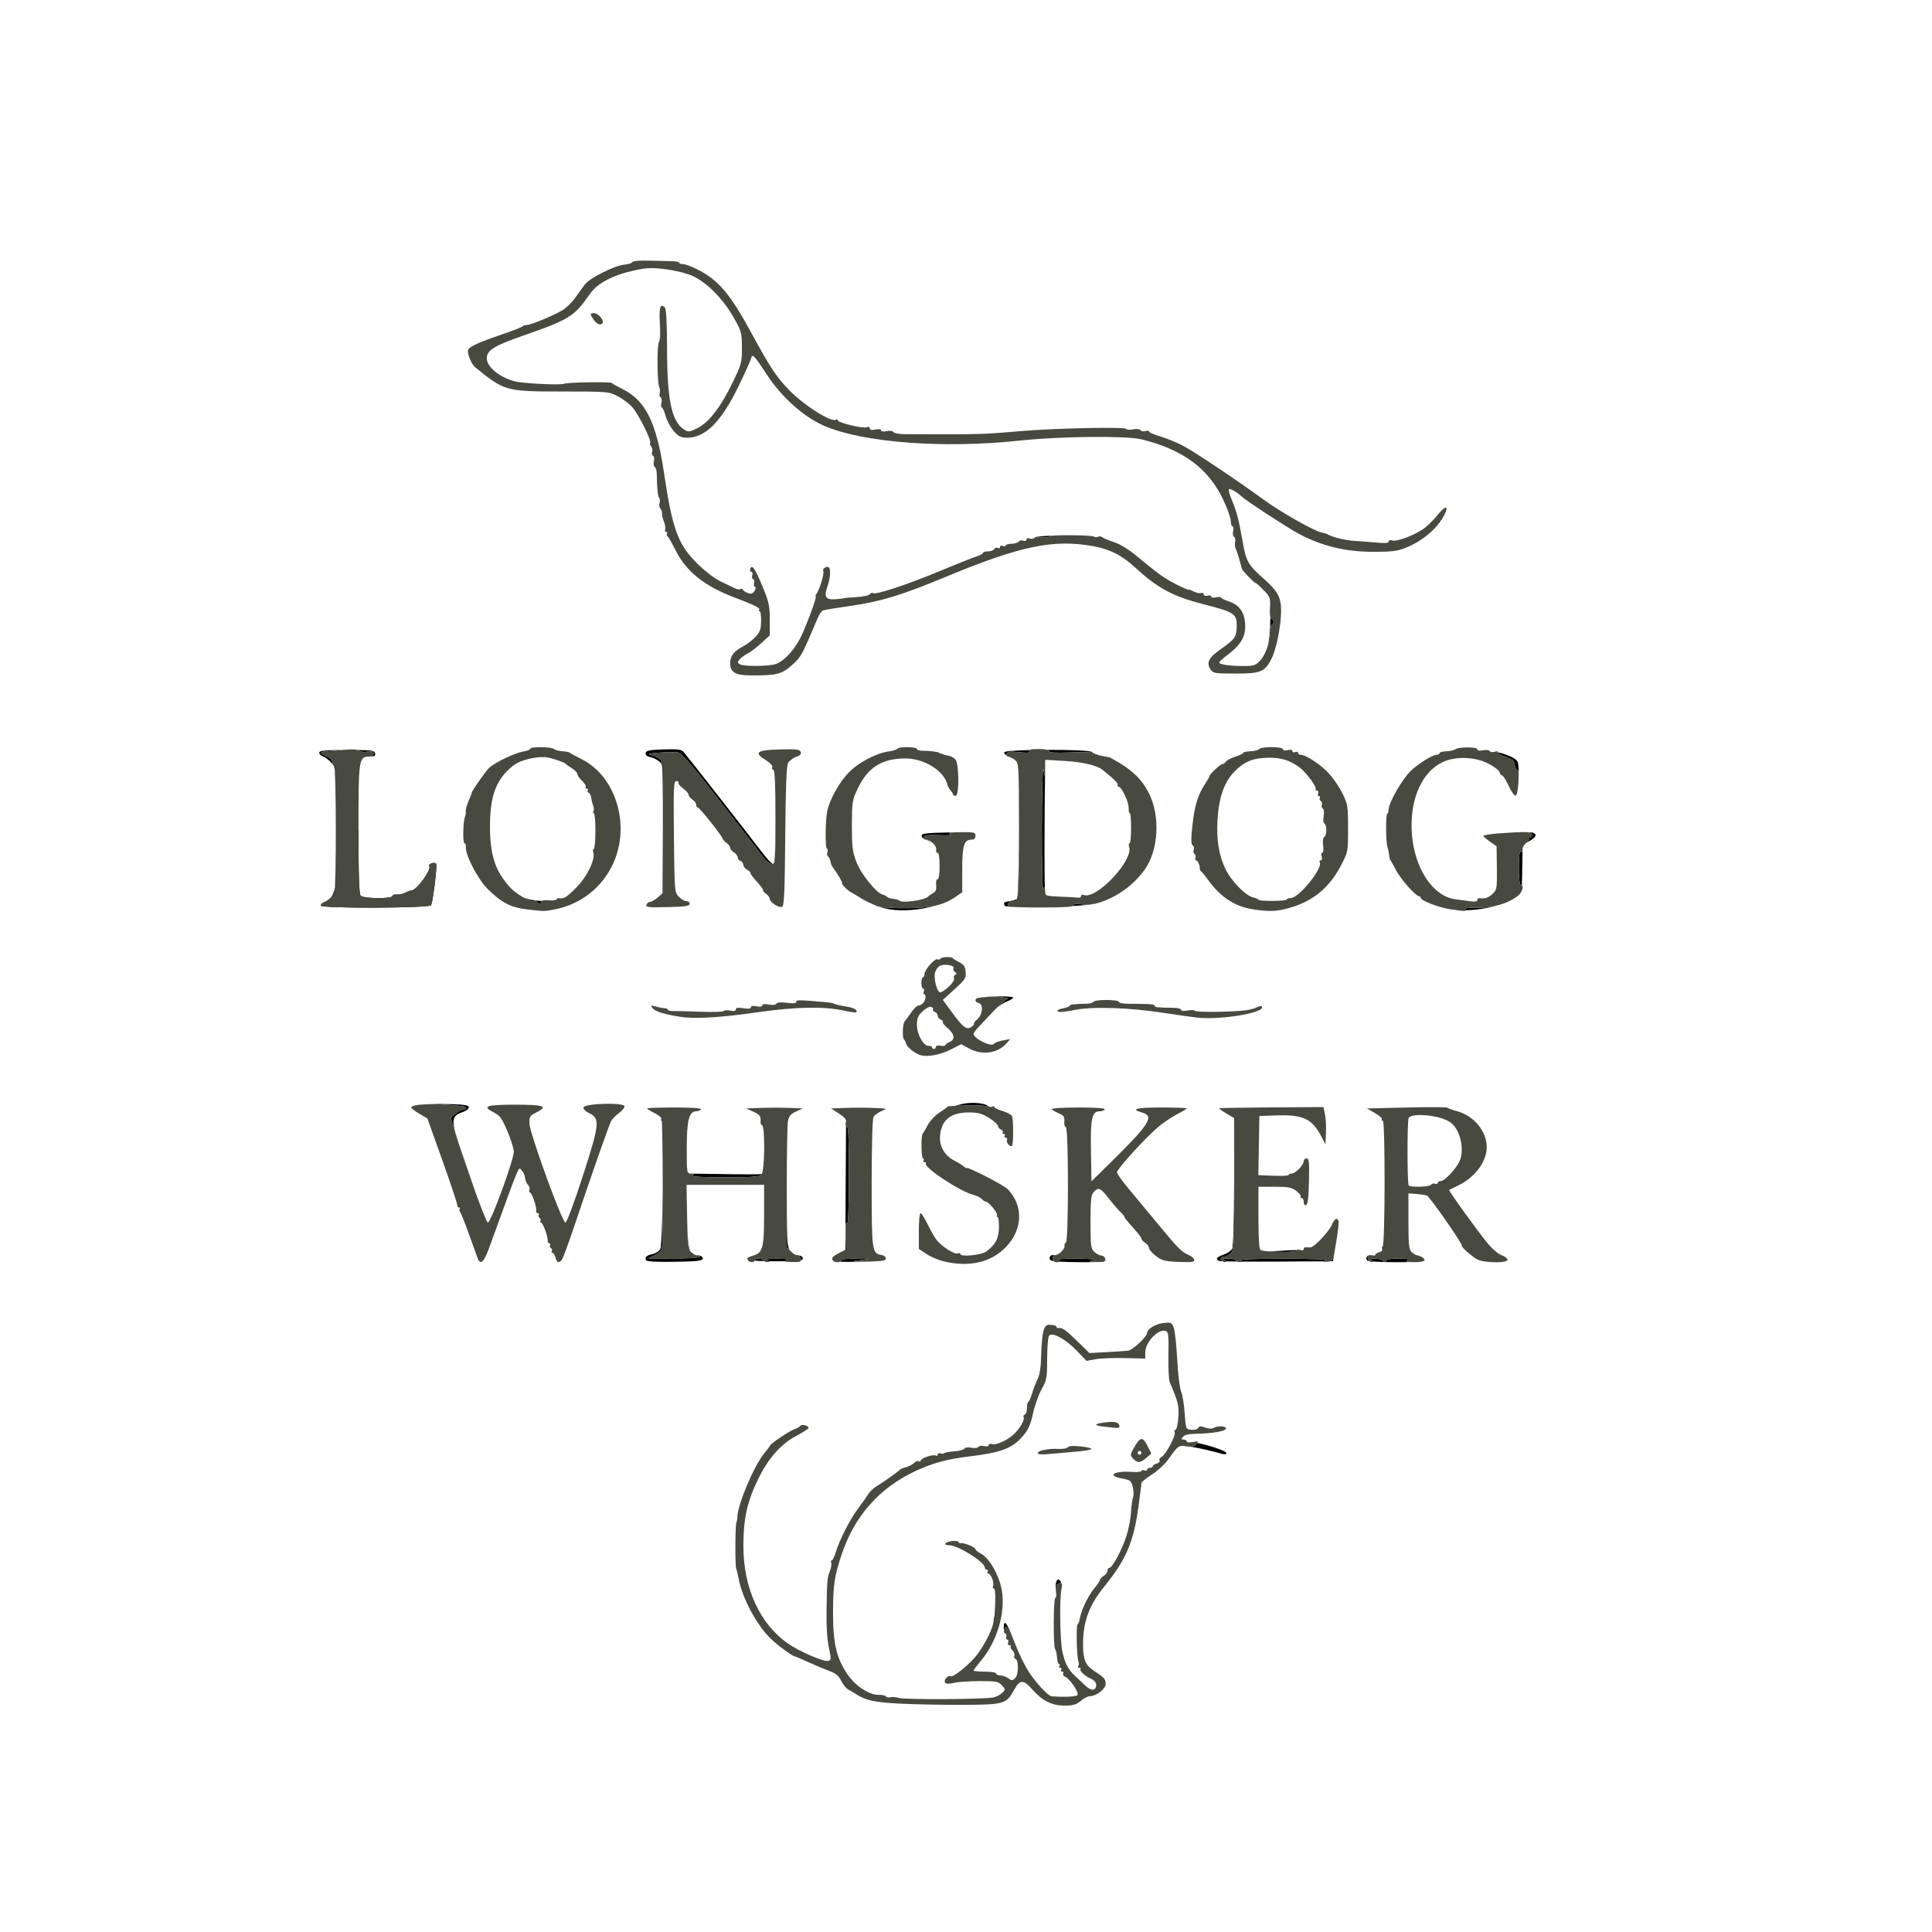<svg viewBox="0 0 1024 1024" height="1024" width="1024" xmlns="http://www.w3.org/2000/svg">
<g>
<path fill="rgba(0,0,0,1)" d="M 170.00 479.97 C170.00,479.40 170.79,478.64 171.75,478.27 C173.21,477.72 175.05,476.25 175.95,475.06 L 190.00 439.52 C190.00,464.69 190.31,473.91 191.20,474.80 C192.74,476.34 208.00,476.46 208.00,474.93 C208.00,474.34 209.01,473.98 210.25,474.13 C211.49,474.28 213.48,473.86 214.68,473.20 C215.89,472.54 217.42,472.00 218.10,472.00 C220.72,472.00 228.75,461.02 227.55,459.08 C226.84,457.93 230.11,456.71 231.13,457.73 C231.83,458.43 229.69,476.53 228.52,479.75 L 228.52 479.75 C227.89,481.37 170.00,481.59 170.00,479.97 ZM 409.64 457.93 C409.49,457.99 409.31,458.00 409.12,458.00 C408.08,458.00 405.98,456.31 404.43,454.25 C402.89,452.19 392.67,438.96 381.71,424.85 C366.08,404.73 361.23,399.11 359.15,398.77 C357.69,398.53 353.35,398.59 349.50,398.92 C343.52,399.42 342.94,399.63 345.49,400.34 C349.11,401.33 351.17,402.91 350.43,404.11 C350.33,404.28 350.28,404.43 350.26,404.56 C350.05,404.20 349.80,403.94 349.51,403.68 C348.42,402.68 346.26,401.60 344.72,401.29 C342.83,400.92 342.01,400.20 342.21,399.12 C342.47,397.79 344.19,397.45 351.74,397.21 C359.59,396.97 361.18,397.19 362.46,398.71 C365.40,402.21 398.58,444.67 403.50,451.23 C406.12,454.73 408.80,457.65 409.64,457.93 ZM 554.10 473.77 C553.96,473.38 553.95,472.88 553.93,472.21 C553.87,469.80 553.77,469.72 553.00,471.50 C552.50,472.66 552.17,458.83 552.21,438.50 C552.25,419.25 552.61,405.30 553.00,407.50 L 553.72 411.50 L 554.00 402.71 L 553.90 409.61 C553.55,434.94 553.51,466.32 553.82,470.26 L 554.10 473.77 ZM 448.41 596.76 C448.53,596.91 448.69,597.00 448.88,597.00 C449.68,597.00 449.98,604.68 449.93,623.75 C449.89,640.70 449.53,649.77 448.95,648.50 C448.32,647.13 448.10,648.98 448.25,654.36 L 448.46 662.22 L 448.03 662.44 L 448.23 627.56 L 448.41 596.76 ZM 342.52 668.03 C341.54,666.44 342.68,665.31 345.92,664.67 C347.56,664.34 349.39,663.14 350.00,662.00 C350.61,660.86 351.08,646.03 351.28,630.51 C351.30,645.83 351.19,660.27 350.90,660.75 C350.82,660.89 350.69,661.56 350.62,662.25 C350.56,662.94 348.92,664.29 347.00,665.25 L 343.50 667.00 L 357.25 667.00 C366.26,667.00 371.00,666.64 371.00,665.94 C371.00,665.74 370.95,665.59 370.87,665.48 C371.85,665.71 372.50,666.29 372.50,667.00 C372.50,668.25 370.08,668.55 357.83,668.78 C348.57,668.95 342.92,668.67 342.52,668.03 ZM 701.55 668.53 L 677.00 668.68 C670.30,668.72 664.00,668.72 658.87,668.68 C658.77,668.55 658.30,668.34 657.50,668.00 C656.31,667.49 665.45,667.14 680.00,667.14 C695.46,667.14 703.76,667.48 702.50,668.05 C702.04,668.25 701.72,668.41 701.55,668.53 ZM 367.17 622.05 L 371.25 622.11 C397.27,622.52 402.63,622.53 403.75,622.18 C403.78,622.17 403.80,622.16 403.83,622.13 C403.75,622.33 403.66,622.48 403.57,622.57 C402.44,623.71 398.38,624.00 383.82,623.98 C371.62,623.97 366.00,623.65 367.00,623.00 C367.96,622.38 368.07,622.13 367.17,622.05 ZM 631.12 766.80 C632.48,766.77 633.29,766.35 634.05,765.43 C634.26,765.17 634.44,764.95 634.57,764.77 C640.21,765.82 650.00,768.99 650.00,770.15 C650.00,770.80 649.10,770.97 647.75,770.59 C641.90,768.91 635.45,767.45 631.12,766.80 ZM 581.67 668.89 C579.64,668.98 576.65,668.99 572.32,668.98 C568.35,668.98 564.58,668.87 561.79,668.70 C561.77,668.55 561.50,668.32 561.00,668.00 C559.99,667.35 563.24,667.06 571.00,667.13 C578.43,667.20 581.44,667.51 579.50,668.00 C576.84,668.68 577.05,668.78 581.32,668.88 C581.44,668.88 581.56,668.89 581.67,668.89 ZM 806.96 450.63 L 806.87 457.72 C806.79,463.24 806.76,466.79 806.61,469.17 C806.45,469.06 806.25,469.00 806.00,469.00 C805.41,469.00 805.00,465.31 805.00,459.94 C805.00,454.16 805.36,451.11 806.00,451.50 C806.46,451.78 806.84,451.40 806.96,450.63 ZM 252.11 632.26 C248.47,622.33 244.14,609.69 241.34,600.50 L 238.91 592.50 L 241.51 590.25 C242.94,589.01 244.76,588.00 245.56,588.00 C247.88,588.00 247.21,586.53 244.75,586.23 C238.32,585.47 231.80,585.16 226.80,585.28 C230.16,585.10 234.22,585.06 238.50,585.19 C246.29,585.43 248.50,585.81 248.50,586.91 C248.50,587.69 246.93,588.85 245.00,589.50 C238.97,591.52 238.90,593.99 244.39,609.76 C246.62,616.14 249.81,625.45 252.11,632.26 ZM 555.09 397.44 C566.60,397.41 578.26,397.80 578.79,398.62 C579.21,399.26 581.35,400.05 584.41,400.74 C584.03,400.67 583.64,400.60 583.25,400.52 C580.91,400.10 579.00,399.44 579.00,399.06 C579.00,398.68 573.83,398.57 567.50,398.81 C559.38,399.12 556.00,398.92 556.00,398.13 C556.00,397.85 555.68,397.62 555.09,397.44 ZM 471.00 481.89 C469.59,481.65 467.96,481.21 466.27,480.64 C468.67,481.11 475.01,481.42 481.17,481.35 C487.20,481.27 491.81,480.89 495.68,480.03 C487.75,482.34 478.40,483.17 471.00,481.89 ZM 793.64 398.69 C794.98,398.93 796.76,399.44 798.52,400.09 C802.38,401.54 804.16,402.79 804.55,404.33 C804.96,405.96 805.02,409.34 804.86,412.69 C804.89,410.12 804.67,408.00 804.11,408.00 C803.57,408.00 802.99,406.80 802.82,405.33 C802.56,403.13 801.66,402.38 797.69,401.06 C795.19,400.22 793.45,399.19 793.64,398.69 ZM 747.20 668.91 C743.28,669.03 738.48,669.03 734.31,668.92 C734.46,668.82 734.58,668.59 734.71,668.25 C735.01,667.43 737.30,667.01 741.33,667.02 C745.68,667.03 747.06,667.32 746.00,668.00 C745.23,668.50 745.56,668.78 747.20,668.91 ZM 489.62 444.57 C488.96,444.15 488.50,443.53 488.50,442.95 C488.50,441.76 491.07,441.45 502.75,441.22 C503.73,441.20 504.65,441.19 505.50,441.17 C503.05,441.31 502.48,441.59 503.50,442.05 C504.86,442.67 503.02,442.87 497.78,442.67 C492.13,442.46 489.93,442.73 489.57,443.69 C489.43,444.03 489.46,444.34 489.62,444.57 ZM 646.25 668.35 C644.05,667.45 644.90,666.19 648.51,665.00 C650.44,664.36 652.47,662.98 653.04,661.93 C653.67,660.75 654.08,647.21 654.12,626.33 L 654.15 614.09 L 654.16 627.35 C654.21,659.17 654.06,662.27 652.45,664.05 C651.48,665.12 649.86,666.00 648.85,666.00 C646.99,666.00 646.43,667.10 647.67,668.33 C647.72,668.39 647.78,668.44 647.85,668.48 C646.93,668.44 646.37,668.40 646.25,668.35 ZM 525.43 586.71 C524.92,586.79 524.33,586.70 523.90,586.44 C523.30,586.07 518.91,585.83 514.15,585.91 C510.52,585.97 508.04,586.02 506.31,586.09 C507.07,585.93 507.94,585.70 508.84,585.42 C513.63,583.96 521.39,584.37 523.71,586.21 C524.20,586.60 524.87,586.78 525.43,586.71 ZM 445.31 668.74 C445.73,668.57 446.00,668.32 446.00,668.00 C446.00,667.41 448.97,667.07 453.25,667.16 L 460.50 667.33 L 455.00 668.02 C450.60,668.57 451.51,668.69 459.50,668.61 C461.45,668.59 463.04,668.55 464.33,668.50 C462.33,668.62 459.61,668.70 455.94,668.78 C451.79,668.86 447.96,668.84 445.31,668.74 ZM 181.45 397.51 C177.94,397.85 174.15,398.19 172.75,398.30 C169.19,398.56 169.31,399.16 173.27,401.00 C175.25,401.92 176.45,403.18 176.36,404.25 C176.33,404.63 176.37,404.99 176.45,405.27 C176.24,404.98 176.01,404.71 175.75,404.40 C174.51,402.96 172.45,401.38 171.17,400.89 C169.89,400.39 169.02,399.43 169.25,398.74 C169.53,397.91 172.82,397.56 181.45,397.51 ZM 415.91 668.48 C414.51,668.49 412.91,668.50 411.08,668.50 C409.81,668.50 408.62,668.49 407.51,668.48 C407.29,668.35 406.96,668.20 406.50,668.00 C405.15,667.42 406.96,667.15 412.00,667.17 C417.20,667.19 418.73,667.44 417.00,668.00 C416.37,668.20 415.99,668.36 415.91,668.48 ZM 533.54 400.40 C532.64,399.78 532.12,399.14 532.27,398.71 C532.46,398.13 538.23,397.75 545.65,397.56 C545.46,397.72 545.45,397.92 545.60,398.16 C546.13,399.01 544.72,399.15 540.25,398.68 C535.42,398.18 534.08,398.35 533.63,399.53 C533.50,399.86 533.47,400.16 533.54,400.40 ZM 527.90 534.60 C529.56,532.94 531.17,531.45 532.01,530.82 L 534.24 529.14 L 530.87 528.53 C529.02,528.20 525.92,528.12 524.00,528.35 C522.21,528.57 520.04,528.79 518.97,528.87 C519.12,528.83 519.29,528.80 519.46,528.76 C523.98,527.90 537.00,527.89 537.00,528.75 C537.00,529.21 535.39,530.18 533.42,530.89 C532.02,531.40 529.86,532.88 527.90,534.60 ZM 793.19 480.01 C788.09,481.48 782.24,482.36 776.73,482.45 C776.70,482.33 776.61,482.18 776.50,481.99 C776.10,481.35 778.49,481.04 783.19,481.14 C786.53,481.21 789.96,480.81 793.19,480.01 ZM 733.76 668.91 C731.43,668.84 729.31,668.74 727.70,668.60 C727.59,668.44 727.35,668.23 727.00,668.00 C725.85,667.26 726.21,667.03 728.55,667.02 C730.23,667.01 732.20,667.56 732.92,668.25 C733.27,668.58 733.54,668.80 733.76,668.91 ZM 655.58 668.65 C653.21,668.63 651.20,668.59 649.65,668.55 C649.53,668.39 649.31,668.20 649.00,668.00 C647.88,667.28 648.46,667.03 651.25,667.02 C653.31,667.01 655.00,667.45 655.00,668.00 C655.00,668.26 655.22,668.49 655.58,668.65 ZM 809.66 441.11 C811.08,441.13 812.09,441.20 812.47,441.35 C814.88,442.27 814.28,443.63 810.50,445.87 L 808.76 446.89 C808.84,446.83 808.92,446.77 808.99,446.72 C810.09,445.95 810.69,445.02 810.33,444.66 C809.96,444.30 810.19,444.00 810.83,444.00 C811.47,444.00 812.00,443.33 812.00,442.50 C812.00,441.74 811.48,441.29 809.66,441.11 ZM 673.30 327.14 C673.44,327.71 673.65,328.00 673.91,328.00 C674.51,328.00 675.00,328.67 675.00,329.50 C675.00,330.33 674.64,331.00 674.20,331.00 C673.76,331.00 673.40,332.46 673.40,334.25 C673.40,337.10 672.69,340.48 671.59,343.51 C672.81,339.59 673.32,334.37 673.30,327.14 ZM 671.71 663.20 C673.59,663.25 676.10,663.17 678.97,662.95 C682.09,662.71 685.07,662.58 687.12,662.57 C687.04,662.65 687.00,662.75 687.00,662.87 C687.00,663.69 677.28,663.72 671.71,663.20 ZM 190.87 405.69 C191.62,401.32 193.00,401.00 195.56,401.00 C197.15,401.00 198.00,400.43 198.00,399.38 C198.00,398.09 197.35,397.88 194.86,398.38 C193.06,398.74 191.14,398.53 190.36,397.89 C190.19,397.74 189.94,397.62 189.63,397.52 C197.46,397.60 198.56,397.94 198.81,399.25 C199.07,400.60 198.46,401.00 196.13,401.00 C193.20,401.00 191.67,401.17 190.87,405.69 ZM 542.76 881.69 C541.34,878.96 539.87,875.82 538.84,873.25 C537.14,868.99 535.14,864.63 534.41,863.58 C533.11,861.71 533.05,861.71 532.35,863.52 C532.22,863.87 532.15,864.20 532.13,864.50 C532.05,864.06 532.00,863.54 532.00,863.00 C532.00,857.79 533.54,859.70 537.44,869.75 C538.94,873.62 541.03,878.26 542.76,881.69 ZM 607.03 460.46 C601.09,469.09 591.80,475.75 581.50,478.77 C579.55,479.34 574.63,479.84 568.62,480.21 C568.88,480.11 569.00,479.99 569.00,479.87 C569.00,479.12 570.38,478.92 573.01,479.27 C583.64,480.70 598.92,472.24 607.03,460.46 ZM 562.44 839.12 C562.19,839.05 561.85,839.08 561.38,839.18 C559.87,839.48 559.56,840.28 559.83,843.28 C559.91,844.25 559.91,845.15 559.83,845.81 C559.87,845.14 559.82,844.24 559.66,843.25 C558.95,838.77 560.38,835.59 562.02,838.00 C562.20,838.26 562.34,838.65 562.44,839.12 ZM 532.53 480.04 C531.57,478.50 532.22,477.95 535.43,477.60 C535.45,477.60 535.47,477.60 535.49,477.60 C534.73,478.14 534.04,479.25 534.02,480.25 C534.01,480.54 537.90,480.79 543.55,480.92 C537.38,480.87 532.87,480.60 532.53,480.04 ZM 287.00 477.89 C287.00,479.28 285.33,479.34 284.49,477.98 C284.14,477.42 283.46,477.22 282.97,477.52 C282.26,477.96 279.85,477.03 277.24,475.54 C280.11,476.85 283.34,477.44 287.22,477.50 C287.08,477.61 287.00,477.74 287.00,477.89 ZM 558.99 283.84 C557.17,283.95 556.00,284.11 556.00,284.33 C556.00,284.78 554.53,285.03 552.74,284.87 C550.94,284.72 548.96,284.91 548.33,285.30 C547.75,285.66 546.66,285.72 545.81,285.47 C546.70,285.72 547.94,285.46 548.67,284.86 C549.26,284.37 553.66,284.02 558.99,283.84 ZM 404.93 668.42 C402.95,668.36 401.30,668.27 399.99,668.15 C400.00,668.10 400.00,668.05 400.00,668.00 C400.00,667.45 400.87,667.00 401.94,667.00 C403.01,667.00 404.16,667.45 404.50,668.00 C404.59,668.15 404.74,668.29 404.93,668.42 ZM 557.12 668.10 C555.36,666.98 556.66,664.79 558.82,665.20 C558.34,665.31 558.00,665.98 558.00,666.92 C558.00,667.58 558.12,668.06 558.40,668.39 C557.73,668.30 557.28,668.20 557.12,668.10 ZM 417.00 629.17 C417.00,656.29 417.13,660.48 418.50,662.59 L 417.00 661.09 L 417.00 629.17 ZM 420.30 664.33 C421.21,664.92 422.24,665.34 423.06,665.38 C424.51,665.45 425.50,666.11 425.50,667.00 C425.50,667.43 425.24,667.73 424.44,667.96 C424.45,667.71 424.39,667.40 424.29,667.01 C424.01,665.92 423.38,665.27 422.89,665.57 C422.50,665.81 421.43,665.27 420.30,664.33 ZM 539.45 473.70 C539.82,468.03 540.04,453.93 540.09,439.87 C540.12,458.91 540.02,468.87 539.45,473.70 ZM 724.50 668.00 C723.65,666.62 724.66,665.25 726.25,665.22 C724.84,665.33 724.36,667.02 725.67,668.33 C725.68,668.35 725.70,668.36 725.71,668.38 C725.02,668.27 724.59,668.14 724.50,668.00 ZM 365.83 663.12 C364.54,661.52 364.44,658.70 364.18,645.09 L 363.87 628.00 L 364.18 644.97 C364.38,655.60 364.65,660.68 365.83,663.12 ZM 708.18 658.54 L 706.50 668.50 L 705.06 668.51 C706.57,668.03 706.86,666.34 708.18,658.54 ZM 536.77 477.36 C537.64,477.13 538.45,476.80 538.91,476.46 C538.42,477.92 537.73,477.95 536.77,477.36 C536.77,477.36 536.77,477.36 536.77,477.36 ZM 411.00 433.00 C411.00,450.45 410.95,455.75 410.22,457.34 C410.81,455.43 411.00,448.76 411.00,433.00 ZM 462.07 479.04 C459.32,477.85 456.72,476.47 454.95,475.20 C458.01,476.95 460.27,478.17 462.07,479.04 ZM 177.99 445.65 C177.95,459.59 177.71,471.95 177.25,472.42 C177.61,472.05 177.92,460.51 177.99,445.65 ZM 268.98 468.81 C266.74,466.22 264.96,463.51 263.58,460.52 C264.14,461.68 264.76,462.79 265.45,463.87 C266.64,465.74 267.81,467.38 268.98,468.81 ZM 405.04 610.27 C405.13,603.79 404.79,596.99 403.97,596.48 C404.86,597.03 405.19,603.77 405.04,610.27 ZM 494.00 446.48 C493.09,445.88 491.95,445.37 490.66,445.00 C491.71,445.02 492.95,445.63 494.00,446.48 ZM 266.32 630.11 C263.01,639.23 259.42,648.00 258.60,648.00 C258.59,648.00 258.58,648.00 258.58,647.99 C259.49,647.74 263.05,639.10 266.32,630.11 ZM 451.16 472.97 C450.51,472.78 449.17,471.74 448.00,470.50 C447.94,470.43 447.88,470.37 447.82,470.30 C448.73,471.19 449.97,472.19 451.16,472.97 ZM 403.40 662.34 C402.58,664.06 401.34,664.83 399.48,665.44 C397.98,665.93 397.07,666.23 396.57,666.48 C397.07,666.18 397.96,665.84 399.22,665.46 C401.22,664.87 402.54,664.12 403.40,662.34 ZM 537.44 402.39 C536.80,402.03 536.06,401.67 535.31,401.36 C535.05,401.25 534.80,401.13 534.56,401.01 C535.24,401.08 536.42,401.65 537.44,402.39 ZM 557.36 899.08 C555.62,898.96 549.35,892.28 545.56,886.55 C549.33,892.18 555.63,898.95 557.36,899.08 ZM 503.63 586.30 C502.47,586.47 502.07,586.74 501.53,587.18 C500.96,587.65 498.98,589.04 497.12,590.27 C498.98,589.04 501.09,587.53 501.82,586.92 C502.52,586.32 503.33,586.05 503.63,586.30 ZM 176.81 405.89 C176.90,405.96 177.00,406.00 177.11,406.00 C177.22,406.00 177.32,406.70 177.42,407.97 C177.26,407.03 177.06,406.40 176.81,405.89 ZM 768.78 481.96 C765.52,481.46 761.30,480.19 758.05,478.89 C761.31,480.18 765.54,481.44 768.78,481.92 C769.57,482.03 770.30,482.14 770.95,482.23 C770.21,482.16 769.48,482.07 768.78,481.96 ZM 559.20 665.23 C560.19,665.20 561.52,664.39 562.57,663.39 C561.43,664.56 559.98,665.48 559.20,665.23 ZM 582.04 284.47 C581.47,284.83 580.53,284.83 579.96,284.47 C579.30,284.07 574.98,283.81 570.18,283.72 C575.15,283.78 579.21,284.01 579.92,284.45 C580.52,284.82 581.47,284.83 582.04,284.47 ZM 665.52 309.00 C665.90,309.05 667.79,310.72 669.76,312.75 C670.50,313.52 671.10,314.15 671.56,314.72 L 669.70 312.75 C667.76,310.72 665.90,309.05 665.52,309.00 ZM 350.46 404.95 C350.52,404.98 350.60,405.00 350.69,405.00 C350.79,405.00 350.87,405.70 350.95,406.98 C350.82,406.06 350.66,405.42 350.46,404.95 ZM 370.20 665.38 C370.17,665.40 370.14,665.42 370.10,665.44 C369.85,665.60 369.32,665.50 368.69,665.23 C369.14,665.31 369.63,665.36 370.17,665.38 C370.18,665.38 370.19,665.38 370.20,665.38 ZM 622.85 768.60 C624.51,766.60 625.43,766.21 627.08,766.35 C626.46,766.33 625.94,766.38 625.46,766.53 C624.60,766.81 623.84,767.42 622.85,768.60 ZM 295.00 476.71 C295.00,476.27 295.56,475.99 296.25,476.07 C295.56,475.99 295.00,476.28 295.00,476.73 C295.00,477.03 294.21,477.22 293.04,477.25 C294.25,477.11 295.00,476.92 295.00,476.71 ZM 563.13 875.76 C562.51,873.22 562.11,866.66 561.98,859.92 C562.12,866.70 562.54,873.32 563.13,875.76 ZM 510.00 472.86 L 510.00 472.97 L 508.19 474.15 L 510.00 472.86 ZM 517.06 530.26 C517.16,530.81 517.75,531.38 518.80,531.66 C517.58,531.34 517.01,530.80 517.06,530.26 ZM 532.48 865.60 C532.57,865.67 532.66,865.72 532.76,865.75 C532.93,865.81 533.07,865.91 533.18,866.04 C533.12,866.02 533.05,866.00 532.97,866.00 C532.79,866.00 532.63,865.85 532.48,865.60 ZM 446.37 468.48 C446.19,468.18 446.15,468.00 446.30,468.00 C446.38,468.00 446.38,467.89 446.31,467.68 C446.43,467.99 446.47,468.20 446.41,468.26 C446.36,468.31 446.35,468.39 446.37,468.48 ZM 667.52 660.57 C667.68,661.61 667.87,662.25 668.11,662.56 C668.09,662.55 668.07,662.54 668.05,662.53 C667.85,662.41 667.67,661.74 667.52,660.57 ZM 754.98 667.86 C754.99,667.93 755.00,667.99 755.00,668.06 C755.00,668.15 754.85,668.24 754.57,668.31 C754.79,668.18 754.93,668.03 754.98,667.86 ZM 497.43 452.65 C497.28,452.22 497.10,452.00 496.88,452.00 C496.42,452.00 496.14,451.52 496.15,450.84 C496.16,451.52 496.46,452.00 496.93,452.00 C497.12,452.00 497.29,452.22 497.43,452.65 ZM 540.01 418.44 C539.98,415.91 539.94,413.60 539.89,411.60 C539.94,413.42 539.98,415.66 540.01,418.44 ZM 751.10 665.34 C751.85,665.46 752.58,665.71 753.20,666.04 C752.53,665.72 751.69,665.43 751.10,665.34 ZM 440.50 587.50 L 444.67 590.21 C444.91,590.37 445.14,590.52 445.35,590.67 L 444.47 590.09 L 440.50 587.50 ZM 786.21 443.07 C786.21,443.06 786.20,443.05 786.20,443.04 C786.16,442.92 786.50,442.79 787.13,442.65 C786.53,442.80 786.20,442.95 786.21,443.07 ZM 571.75 475.80 C571.06,475.68 566.79,475.44 562.25,475.26 C561.44,475.22 560.70,475.19 560.04,475.16 L 562.35 475.26 C566.83,475.44 571.06,475.68 571.75,475.80 ZM 631.56 764.42 C631.39,764.45 631.23,764.47 631.07,764.48 C631.20,764.45 631.37,764.43 631.56,764.42 ZM 441.69 668.36 C441.69,668.35 441.68,668.35 441.68,668.34 C441.69,668.35 441.70,668.36 441.71,668.37 C441.70,668.37 441.70,668.36 441.69,668.36 Z"></path>
<path fill="rgba(72,74,63,1)" d="M 478.00 903.01 C463.86,902.34 459.12,901.37 454.00,898.10 C452.62,897.22 450.59,896.01 449.50,895.41 C448.40,894.81 446.74,892.75 445.82,890.82 C444.53,888.14 443.02,886.91 439.32,885.55 C436.67,884.57 431.69,882.47 428.25,880.89 C424.81,879.30 421.76,878.00 421.48,878.00 C420.23,878.00 412.24,872.16 408.42,868.45 C400.93,861.20 393.29,846.81 391.45,836.50 C391.06,834.30 390.52,832.12 390.25,831.65 C389.58,830.49 389.62,808.86 390.29,807.00 C390.59,806.17 390.84,804.83 390.84,804.00 C390.90,797.69 399.42,777.34 404.79,770.69 C406.49,768.60 408.01,766.54 408.19,766.11 C408.67,764.91 418.77,758.21 421.28,757.42 C422.50,757.04 423.78,756.29 424.13,755.76 C424.90,754.55 429.23,755.81 428.48,757.03 C428.18,757.52 425.22,759.36 421.91,761.13 C413.74,765.49 407.17,772.98 401.71,784.20 C396.01,795.90 394.00,805.09 394.00,819.39 C394.00,841.76 402.78,860.87 417.81,871.21 C423.93,875.42 436.65,880.90 438.92,880.31 C440.61,879.87 440.63,879.43 439.30,873.17 C438.41,869.01 437.95,861.80 438.07,854.00 C438.34,837.58 438.47,836.03 439.88,832.58 C440.54,830.97 440.85,829.06 440.57,828.33 C440.29,827.60 440.43,827.00 440.87,827.00 C441.32,827.00 442.25,825.09 442.95,822.75 C444.84,816.37 450.59,805.12 454.78,799.59 C456.83,796.90 459.20,793.55 460.05,792.15 C460.91,790.75 462.76,788.91 464.18,788.05 C467.75,785.90 476.39,779.77 477.00,778.97 C477.27,778.61 478.71,778.01 480.18,777.65 C481.65,777.29 483.56,776.29 484.42,775.43 C485.28,774.58 486.44,774.15 486.99,774.50 C487.55,774.84 488.00,774.68 488.00,774.14 C488.00,772.87 494.64,770.66 495.98,771.49 C496.54,771.83 497.00,771.59 497.00,770.95 C497.00,770.31 497.63,770.03 498.40,770.32 C499.17,770.62 500.10,770.57 500.46,770.21 C500.82,769.85 503.20,769.42 505.76,769.25 C508.32,769.09 510.72,768.45 511.11,767.83 C511.52,767.16 513.03,766.96 514.86,767.32 C516.60,767.67 518.20,767.48 518.57,766.89 C518.93,766.31 520.29,766.11 521.61,766.44 C523.07,766.80 524.00,766.60 524.00,765.91 C524.00,765.29 524.70,765.05 525.56,765.38 C527.69,766.20 533.90,763.47 537.34,760.20 C540.64,757.07 543.32,752.33 542.53,751.06 C542.23,750.57 542.52,749.99 543.16,749.78 C543.81,749.56 544.33,747.95 544.33,746.19 C544.33,744.44 544.64,743.00 545.01,743.00 C545.38,743.00 546.25,741.09 546.95,738.75 C547.65,736.41 548.99,732.92 549.93,731.00 C551.11,728.58 551.71,724.56 551.86,718.00 C551.97,712.78 552.54,707.03 553.12,705.24 C554.01,702.45 554.59,702.01 557.08,702.20 C558.69,702.33 560.00,702.78 560.00,703.21 C560.00,703.65 560.34,703.95 560.75,703.88 C562.98,703.53 564.54,704.58 570.68,710.56 L 577.41 717.13 L 586.45 716.67 C591.43,716.42 596.62,716.05 598.00,715.86 C600.47,715.50 607.96,708.47 607.99,706.47 C608.01,704.40 612.47,701.70 616.65,701.23 C620.65,700.78 621.03,700.95 622.08,703.62 C622.70,705.21 623.54,712.80 623.95,720.50 C624.35,728.20 625.28,735.85 626.00,737.50 C626.73,739.15 627.59,744.33 627.91,749.00 C628.50,757.47 628.51,757.50 631.39,757.83 C633.03,758.02 634.64,757.59 635.10,756.84 C635.73,755.82 636.56,755.77 638.85,756.64 C640.56,757.28 642.36,757.39 643.15,756.89 C645.29,755.53 650.23,755.80 649.75,757.25 C649.29,758.64 642.48,759.78 633.87,759.91 C630.18,759.97 627.82,760.52 627.00,761.50 C625.98,762.73 626.05,763.00 627.38,763.00 C628.27,763.00 629.00,763.44 629.00,763.97 C629.00,764.54 630.37,764.68 632.25,764.31 C635.27,763.71 635.40,763.79 634.05,765.43 C632.93,766.79 631.72,767.05 628.80,766.58 C624.66,765.92 624.60,765.96 619.01,773.78 C617.32,776.13 613.48,779.64 610.47,781.56 C607.46,783.49 605.00,785.48 605.00,786.00 C605.00,786.51 604.31,792.01 603.46,798.22 C600.84,817.40 596.99,826.44 585.26,840.93 C577.23,850.84 574.02,859.57 574.03,871.50 C574.03,879.70 575.26,882.61 580.01,885.70 C585.38,889.19 586.00,889.89 586.00,892.55 C586.00,895.22 581.11,898.99 577.64,899.00 C576.62,899.00 574.45,900.12 572.82,901.50 C570.44,903.50 568.75,904.00 564.38,904.00 C557.48,904.00 552.53,901.54 547.17,895.46 C542.42,890.06 540.53,890.10 537.50,895.66 C533.45,903.10 532.17,903.49 511.18,903.60 C500.91,903.66 485.98,903.39 478.00,903.01 ZM 526.40 899.70 C528.00,899.40 530.14,898.30 531.17,897.28 C532.99,895.46 532.98,895.36 530.98,893.21 C529.13,891.22 527.95,891.00 519.21,891.02 C513.87,891.04 507.71,891.46 505.53,891.97 C502.78,892.61 501.34,892.55 500.87,891.78 C500.04,890.45 502.60,887.63 503.90,888.44 C505.24,889.27 514.57,881.58 518.12,876.71 C522.41,870.82 526.21,863.09 526.57,859.52 C526.74,857.86 526.95,856.50 527.05,856.50 C527.15,856.50 527.35,853.24 527.50,849.25 C527.66,844.96 527.36,842.00 526.78,842.00 C526.23,842.00 526.05,841.32 526.37,840.49 C527.03,838.76 525.13,834.00 523.78,834.00 C523.29,834.00 523.16,833.55 523.50,833.00 C523.84,832.45 523.64,832.00 523.06,832.00 C522.48,832.00 522.00,831.51 522.00,830.90 C522.00,827.91 507.76,819.00 502.98,819.00 C499.59,819.00 500.81,817.24 504.50,816.81 C506.42,816.59 508.00,816.78 508.00,817.24 C508.00,817.71 508.56,818.00 509.25,817.90 C511.08,817.63 517.00,820.05 517.00,821.07 C517.00,821.55 518.31,822.63 519.91,823.45 C524.40,825.78 529.66,835.03 531.00,842.99 C532.99,854.79 528.44,870.11 519.95,880.17 C517.78,882.75 516.00,885.12 516.00,885.43 C516.00,885.74 518.70,886.00 522.00,886.00 C525.33,886.00 528.00,886.44 528.00,887.00 C528.00,887.55 529.01,888.01 530.25,888.03 C531.49,888.05 533.37,888.72 534.43,889.52 C536.13,890.81 536.56,890.80 538.05,889.46 C539.93,887.75 540.04,879.85 538.19,879.23 C537.60,879.03 537.34,878.28 537.61,877.56 C537.89,876.85 537.44,875.58 536.61,874.75 C535.77,873.92 535.37,872.96 535.71,872.62 C536.05,872.28 535.76,872.00 535.06,872.00 C534.34,872.00 534.04,871.35 534.36,870.50 C534.68,869.67 534.45,869.00 533.86,869.00 C533.27,869.00 533.03,868.35 533.34,867.56 C533.64,866.78 533.38,865.96 532.76,865.75 C532.11,865.54 531.94,864.61 532.35,863.52 C533.05,861.71 533.11,861.71 534.41,863.58 C535.14,864.63 537.14,868.99 538.84,873.25 C540.55,877.52 543.48,883.37 545.36,886.25 C549.13,892.05 555.59,898.95 557.36,899.08 C564.23,899.59 570.34,899.30 571.07,898.42 C572.09,897.19 566.93,889.57 564.43,888.61 C563.57,888.28 563.15,887.56 563.50,887.01 C563.84,886.45 563.61,886.00 563.00,886.00 C562.39,886.00 562.16,885.55 562.50,885.00 C562.84,884.45 562.61,884.00 562.00,884.00 C561.39,884.00 561.16,883.55 561.50,883.00 C561.84,882.45 561.75,882.00 561.31,882.00 C560.86,882.00 560.38,880.33 560.23,878.30 C560.09,876.26 559.64,874.35 559.23,874.05 C558.21,873.29 558.30,847.00 559.33,847.00 C559.78,847.00 560.01,845.32 559.83,843.28 C559.56,840.28 559.87,839.48 561.38,839.18 C563.04,838.85 563.18,839.23 562.57,842.47 C561.48,848.27 561.86,870.54 563.13,875.76 C564.68,882.07 566.20,884.94 569.83,888.32 C571.50,889.87 574.06,892.27 575.54,893.64 C578.53,896.42 581.00,896.13 581.00,893.01 C581.00,891.72 579.97,890.52 578.25,889.77 C574.98,888.37 571.87,885.46 572.73,884.61 C573.06,884.27 572.78,884.00 572.11,884.00 C571.43,884.00 571.17,883.53 571.53,882.95 C571.89,882.38 571.88,881.14 571.52,880.20 C570.66,877.95 570.32,861.00 571.14,861.00 C571.49,861.00 572.09,859.34 572.47,857.31 C573.32,852.77 577.02,845.32 580.44,841.25 C581.85,839.58 583.00,837.82 583.00,837.35 C583.00,836.87 583.90,835.92 585.00,835.23 C586.10,834.55 587.00,833.31 587.00,832.49 C587.00,831.67 587.44,831.00 587.98,831.00 C589.53,831.00 594.83,821.11 597.08,814.00 C598.21,810.42 599.28,804.80 599.46,801.50 C599.64,798.20 600.13,794.66 600.54,793.64 C600.96,792.62 600.89,790.14 600.40,788.15 C599.57,784.79 599.13,784.45 594.75,783.65 C586.36,782.12 590.29,779.48 599.96,780.15 C602.73,780.34 605.00,780.11 605.00,779.64 C605.00,779.17 605.67,779.05 606.50,779.36 C607.33,779.68 608.00,779.50 608.00,778.97 C608.00,778.44 608.67,778.00 609.50,778.00 C610.33,778.00 611.00,777.60 611.00,777.12 C611.00,776.63 611.95,775.99 613.10,775.68 C614.26,775.38 614.92,774.68 614.57,774.12 C614.23,773.56 614.77,772.66 615.77,772.12 C617.96,770.95 623.44,760.52 622.59,759.14 C622.26,758.61 622.47,758.01 623.07,757.81 C623.67,757.61 624.33,754.59 624.55,751.10 C624.94,744.95 624.49,743.13 619.94,732.50 C619.47,731.40 619.18,724.98 619.29,718.24 C619.48,707.43 619.30,705.91 617.79,705.43 C613.84,704.18 607.00,711.44 607.00,716.89 L 607.00 720.08 L 596.25 719.81 C590.34,719.65 583.33,719.93 580.68,720.41 L 575.85 721.29 L 570.68 715.88 C564.66,709.59 557.41,705.74 555.94,708.06 C555.44,708.85 555.02,714.34 555.02,720.27 C555.00,730.27 554.80,731.40 552.09,736.27 C550.49,739.14 548.43,744.95 547.51,749.17 C546.22,755.08 545.03,757.77 542.31,760.95 C536.51,767.72 530.93,769.86 513.50,771.98 C501.69,773.42 494.16,775.48 485.00,779.79 C466.12,788.66 453.06,803.39 446.23,823.50 C442.27,835.14 441.51,840.28 441.53,855.00 C441.56,871.42 443.37,878.96 449.43,887.77 C453.43,893.60 460.85,898.43 465.59,898.29 C467.47,898.24 469.27,898.62 469.59,899.14 C469.91,899.66 470.92,899.85 471.83,899.56 C472.75,899.27 474.85,899.45 476.50,899.96 C479.59,900.92 521.23,900.70 526.40,899.70 ZM 500.27 668.56 C497.40,667.87 493.24,666.10 491.02,664.63 L 487.00 661.97 L 487.00 652.49 C487.00,647.27 487.41,643.00 487.91,643.00 C488.40,643.00 490.18,645.81 491.85,649.25 C493.51,652.69 495.74,656.48 496.79,657.68 C499.83,661.14 505.98,664.94 507.56,664.34 C508.35,664.03 509.00,664.17 509.00,664.64 C509.00,666.35 520.19,665.25 522.83,663.28 C527.66,659.67 529.38,656.36 529.47,650.50 C529.52,647.48 529.18,645.00 528.72,645.00 C528.26,645.00 528.13,644.59 528.44,644.10 C529.04,643.12 524.10,637.00 522.71,637.00 C522.24,637.00 521.18,636.33 520.36,635.50 C519.53,634.68 517.65,633.72 516.18,633.38 C509.09,631.72 488.94,618.39 490.76,616.57 C491.08,616.26 490.78,616.00 490.11,616.00 C489.43,616.00 489.16,615.55 489.50,615.00 C489.84,614.45 489.71,614.00 489.21,614.00 C488.29,614.00 488.09,601.91 489.00,600.99 C489.27,600.72 490.45,598.69 491.62,596.49 C492.79,594.30 495.26,591.50 497.12,590.27 C498.98,589.04 500.96,587.65 501.53,587.18 C502.78,586.15 503.29,586.10 514.15,585.91 C518.91,585.83 523.30,586.07 523.90,586.44 C524.51,586.81 525.45,586.84 526.00,586.50 C526.55,586.16 527.00,586.26 527.00,586.72 C527.00,587.19 528.99,588.15 531.43,588.87 C533.86,589.59 536.11,590.85 536.43,591.67 C537.19,593.66 537.16,606.50 536.39,607.27 C535.45,608.22 533.19,605.66 533.73,604.26 C534.00,603.56 533.69,603.00 533.05,603.00 C532.41,603.00 532.16,602.55 532.50,602.00 C532.84,601.45 532.61,601.00 532.00,601.00 C531.39,601.00 531.13,600.60 531.44,600.10 C531.74,599.61 531.32,598.95 530.49,598.64 C529.67,598.32 528.98,597.49 528.96,596.78 C528.94,596.08 526.86,594.19 524.34,592.59 C520.73,590.30 518.54,589.66 514.12,589.61 C504.09,589.48 499.04,593.39 498.25,601.90 C497.74,607.41 500.66,612.56 505.76,615.12 C507.53,616.01 509.73,617.36 510.64,618.12 C511.56,618.88 512.35,619.31 512.40,619.09 C512.62,618.15 532.09,628.17 534.08,630.25 C542.57,639.09 542.13,651.78 533.02,661.11 C525.18,669.14 513.56,671.78 500.27,668.56 ZM 253.10 666.75 C252.64,665.51 250.57,659.78 248.51,654.00 C246.45,648.22 244.37,643.01 243.89,642.41 C243.41,641.81 243.31,641.02 243.68,640.66 C244.04,640.30 243.86,640.00 243.28,640.00 C242.70,640.00 242.28,639.44 242.36,638.75 C242.44,638.06 238.91,627.45 234.52,615.16 L 226.53 592.81 L 222.27 590.31 C219.92,588.94 218.00,587.44 218.00,586.98 C218.00,585.04 231.58,584.66 244.75,586.23 C247.21,586.53 247.88,588.00 245.56,588.00 C244.76,588.00 242.94,589.01 241.51,590.25 L 238.91 592.50 L 241.34 600.50 C246.67,618.01 257.56,648.00 258.60,648.00 C260.22,648.00 272.54,614.12 272.32,610.27 C272.22,608.49 270.64,603.54 268.82,599.27 C266.08,592.87 264.88,591.19 262.00,589.75 C255.19,586.35 257.39,585.50 273.00,585.50 C288.61,585.50 290.82,586.35 284.00,589.75 C280.84,591.33 280.51,591.89 280.60,595.50 C280.72,600.51 297.98,648.00 299.68,648.00 C300.39,648.00 304.21,637.78 308.81,623.60 C317.82,595.79 318.14,592.72 312.25,590.00 C310.38,589.14 309.11,587.86 309.26,587.00 C309.65,584.80 331.00,584.21 331.00,586.40 C331.00,587.20 329.65,588.83 328.00,590.00 C326.35,591.18 324.51,593.05 323.91,594.16 C322.77,596.31 313.51,622.70 304.34,650.00 C301.29,659.08 298.33,667.06 297.77,667.75 C296.21,669.66 295.10,669.25 294.41,666.50 C294.07,665.12 293.36,664.00 292.83,664.00 C292.31,664.00 292.14,663.58 292.46,663.07 C292.77,662.56 292.57,661.85 292.00,661.50 C291.43,661.15 291.23,660.44 291.54,659.93 C291.86,659.42 291.69,659.00 291.17,659.00 C290.65,659.00 290.27,658.44 290.33,657.75 C290.52,655.63 287.74,648.00 286.78,648.00 C286.29,648.00 286.14,647.58 286.46,647.07 C286.77,646.56 286.57,645.85 286.00,645.50 C285.43,645.15 285.23,644.44 285.54,643.93 C285.86,643.42 285.62,643.00 285.02,643.00 C284.41,643.00 284.04,642.44 284.20,641.75 C284.60,640.02 281.86,632.00 280.87,632.00 C280.43,632.00 280.30,631.38 280.59,630.63 C280.88,629.87 280.51,628.64 279.77,627.88 C279.03,627.12 278.36,625.48 278.28,624.24 C278.19,623.00 277.42,621.28 276.57,620.43 C274.62,618.48 276.50,614.05 259.14,661.74 C256.43,669.17 254.59,670.70 253.10,666.75 ZM 396.46 667.93 C395.68,666.68 395.66,666.70 399.48,665.44 C404.29,663.87 404.97,661.19 404.99,643.75 L 405.00 628.00 L 384.43 628.00 L 363.87 628.00 L 364.18 645.09 C364.49,661.65 364.57,662.24 366.85,664.09 C368.15,665.13 369.61,665.74 370.10,665.44 C370.60,665.13 371.00,665.36 371.00,665.94 C371.00,666.64 366.26,667.00 357.25,667.00 L 343.50 667.00 L 347.00 665.25 C348.92,664.29 350.56,662.94 350.62,662.25 C350.69,661.56 350.82,660.89 350.90,660.75 C351.53,659.72 351.32,594.00 350.69,594.00 C350.25,594.00 350.15,593.57 350.48,593.04 C350.80,592.51 349.25,591.15 347.04,590.02 C344.82,588.89 343.00,587.74 343.00,587.48 C343.00,587.22 349.55,587.00 357.56,587.00 C367.01,587.00 371.90,587.35 371.50,588.00 C371.16,588.55 370.02,589.00 368.97,589.00 C365.23,589.00 364.00,593.82 364.00,608.45 C364.00,621.83 364.03,622.00 366.25,622.02 C368.07,622.03 368.21,622.22 367.00,623.00 C366.00,623.65 371.62,623.97 383.82,623.98 C398.38,624.00 402.44,623.71 403.57,622.57 C405.30,620.84 405.66,597.53 403.97,596.48 C403.41,596.13 403.01,595.32 403.09,594.67 C403.45,591.77 402.76,590.79 399.25,589.20 L 395.50 587.50 L 403.30 587.21 C407.58,587.05 414.33,587.05 418.30,587.21 L 425.50 587.50 L 421.90 589.14 C419.16,590.38 418.14,591.55 417.65,594.01 C417.29,595.79 417.00,611.61 417.00,629.17 L 417.00 661.09 L 419.51 663.60 C420.89,664.98 422.41,665.86 422.89,665.57 C423.38,665.27 424.01,665.92 424.29,667.01 C424.76,668.81 424.33,668.99 419.66,668.90 C415.57,668.82 415.02,668.63 417.00,668.00 C418.73,667.44 417.20,667.19 412.00,667.17 C406.96,667.15 405.15,667.42 406.50,668.00 C408.13,668.70 408.19,668.87 406.81,668.93 C405.88,668.97 404.84,668.55 404.50,668.00 C404.16,667.45 403.01,667.00 401.94,667.00 C400.87,667.00 400.00,667.45 400.00,668.00 C400.00,669.33 397.29,669.28 396.46,667.93 ZM 441.67 668.33 C440.34,667.01 441.07,666.01 444.73,664.13 L 448.46 662.22 L 448.25 654.36 C448.10,648.98 448.32,647.13 448.95,648.50 C449.53,649.77 449.89,640.70 449.93,623.75 C449.98,604.68 449.68,597.00 448.88,597.00 C448.25,597.00 448.00,596.11 448.30,594.96 C448.71,593.39 447.88,592.30 444.67,590.21 L 440.50 587.50 L 448.30 587.21 C452.58,587.05 459.33,587.06 463.30,587.23 C470.38,587.54 470.45,587.57 467.23,588.88 C465.43,589.61 463.52,591.03 462.98,592.04 C462.40,593.13 462.00,607.37 462.00,627.21 C462.00,663.14 462.18,664.46 467.26,665.18 C468.49,665.36 469.50,666.17 469.50,667.00 C469.50,668.23 467.67,668.52 459.50,668.61 C451.51,668.69 450.60,668.57 455.00,668.02 L 460.50 667.33 L 453.25 667.16 C448.97,667.07 446.00,667.41 446.00,668.00 C446.00,669.12 442.70,669.37 441.67,668.33 ZM 558.00 666.92 C558.00,665.75 558.52,665.01 559.19,665.23 C560.68,665.73 564.58,661.92 564.22,660.33 C564.07,659.68 564.41,658.87 564.97,658.52 C566.40,657.63 566.38,598.35 564.95,597.47 C564.38,597.11 563.98,596.08 564.07,595.16 C564.38,591.93 563.97,591.23 560.98,589.99 C559.32,589.30 557.72,588.35 557.42,587.87 C557.12,587.39 563.46,587.00 571.50,587.00 C580.99,587.00 585.90,587.35 585.50,588.00 C585.16,588.55 584.02,589.00 582.96,589.00 C578.74,589.00 577.93,592.59 578.22,609.93 L 578.50 626.13 L 587.50 617.29 C609.48,595.70 612.11,591.60 605.25,589.64 C598.93,587.83 602.16,587.00 615.50,587.00 C622.92,587.00 629.00,587.22 629.00,587.48 C629.00,587.75 626.66,589.15 623.79,590.61 C620.93,592.06 616.23,595.28 613.35,597.77 C606.56,603.62 592.00,619.70 592.00,621.34 C592.00,622.03 594.60,625.73 597.78,629.55 C600.97,633.37 608.05,641.90 613.52,648.50 C624.82,662.13 626.12,663.44 630.12,665.21 C631.70,665.91 633.00,667.10 633.00,667.85 C633.00,668.91 631.20,669.13 624.67,668.85 C617.38,668.54 615.88,668.15 612.67,665.70 C610.65,664.16 609.00,662.25 609.00,661.46 C609.00,660.67 608.10,659.45 607.00,658.77 C605.90,658.08 605.00,657.06 604.99,656.51 C604.98,655.95 602.96,653.31 600.49,650.63 C598.02,647.95 596.00,645.45 596.00,645.06 C596.00,644.68 594.99,643.41 593.75,642.25 C592.51,641.10 589.74,637.87 587.59,635.07 C583.32,629.54 582.16,629.07 579.65,631.83 C578.28,633.35 578.00,636.03 578.00,647.67 C578.00,660.62 578.16,661.83 580.09,663.58 C581.24,664.62 582.92,665.48 583.82,665.49 C584.73,665.49 585.62,666.29 585.81,667.25 C586.10,668.73 585.41,668.98 581.32,668.88 C577.05,668.78 576.84,668.68 579.50,668.00 C581.44,667.51 578.43,667.20 571.00,667.13 C563.24,667.06 559.99,667.35 561.00,668.00 C562.21,668.78 562.07,668.97 560.25,668.98 C558.63,669.00 558.00,668.42 558.00,666.92 ZM 647.67 668.33 C646.43,667.10 646.99,666.00 648.85,666.00 C649.86,666.00 651.48,665.12 652.45,664.05 C654.06,662.27 654.21,659.17 654.16,627.35 L 654.12 592.59 L 650.02 590.17 C647.76,588.84 646.06,587.61 646.24,587.43 C646.41,587.26 658.91,587.03 674.01,586.94 L 701.46 586.76 L 702.27 590.63 C702.71,592.76 702.95,597.20 702.79,600.50 L 702.50 606.50 L 700.14 602.00 C695.40,592.96 690.47,590.70 676.50,591.19 L 667.50 591.50 L 667.22 607.17 L 666.95 622.85 L 674.98 623.17 C679.39,623.35 683.00,623.16 683.00,622.75 C683.00,622.34 683.74,622.00 684.64,622.00 C686.61,622.00 691.00,617.48 691.00,615.45 C691.00,614.65 691.69,614.00 692.53,614.00 C693.84,614.00 694.02,615.79 693.78,626.17 C693.58,634.81 693.14,638.46 692.25,638.75 C691.52,638.99 691.00,638.30 691.00,637.08 C691.00,635.94 690.52,635.00 689.94,635.00 C689.36,635.00 689.12,634.62 689.40,634.16 C689.69,633.70 688.61,632.35 687.00,631.16 C684.55,629.34 682.72,629.00 675.54,629.00 L 667.00 629.00 L 667.00 645.44 C667.00,655.82 667.39,662.12 668.05,662.53 C669.87,663.65 687.00,663.96 687.00,662.87 C687.00,662.32 687.90,662.15 689.00,662.50 C690.18,662.87 691.00,662.68 691.00,662.02 C691.00,661.41 691.56,660.99 692.25,661.07 C692.94,661.16 694.05,661.18 694.72,661.12 C696.70,660.93 704.51,652.60 705.93,649.16 C707.29,645.88 708.77,645.09 709.47,647.25 C709.69,647.94 709.12,653.00 708.19,658.50 C706.50,668.48 706.49,668.50 703.50,668.73 C700.98,668.92 700.82,668.81 702.50,668.05 C703.76,667.48 695.46,667.14 680.00,667.14 C665.45,667.14 656.31,667.49 657.50,668.00 C659.41,668.82 659.40,668.86 657.25,668.93 C656.01,668.97 655.00,668.55 655.00,668.00 C655.00,667.45 653.31,667.01 651.25,667.02 C648.46,667.03 647.88,667.28 649.00,668.00 C649.83,668.53 650.01,668.98 649.42,668.98 C648.82,668.99 648.03,668.70 647.67,668.33 ZM 725.67 668.33 C724.15,666.81 725.04,664.78 727.00,665.29 C728.10,665.58 729.00,665.46 729.00,665.02 C729.00,664.59 729.95,663.99 731.10,663.68 C732.26,663.38 732.92,662.69 732.58,662.14 C732.24,661.59 732.36,660.90 732.84,660.60 C734.14,659.80 734.23,594.00 732.93,594.00 C732.35,594.00 732.12,593.62 732.40,593.16 C732.69,592.70 731.02,591.24 728.71,589.91 L 724.50 587.50 L 745.50 587.00 C757.05,586.72 766.72,586.76 767.00,587.07 C767.28,587.39 769.71,588.26 772.42,589.00 C781.23,591.42 788.00,599.68 788.00,608.00 C788.00,615.65 781.79,624.05 773.01,628.27 C770.53,629.46 768.33,630.55 768.11,630.69 C767.65,630.99 781.31,650.02 787.89,658.26 C790.61,661.66 793.84,664.52 795.75,665.21 C797.54,665.87 799.00,666.99 799.00,667.70 C799.00,669.59 786.73,669.43 782.99,667.50 C780.32,666.11 774.33,660.83 774.79,660.25 C775.40,659.49 757.66,634.03 756.22,633.62 C755.27,633.34 752.70,632.98 750.50,632.81 L 746.50 632.52 L 746.50 647.22 C746.50,659.38 746.78,662.21 748.10,663.53 C748.98,664.41 750.33,665.23 751.10,665.34 C751.87,665.46 753.06,665.91 753.75,666.34 C756.36,667.97 754.81,669.00 749.75,668.98 C745.99,668.97 744.93,668.69 746.00,668.00 C747.06,667.32 745.68,667.03 741.33,667.02 C737.30,667.01 735.01,667.43 734.71,668.25 C734.34,669.25 733.98,669.25 732.92,668.25 C732.20,667.56 730.23,667.01 728.55,667.02 C726.21,667.03 725.85,667.26 727.00,668.00 C727.83,668.53 728.01,668.98 727.42,668.98 C726.82,668.99 726.03,668.70 725.67,668.33 ZM 758.54 627.93 C758.91,627.34 759.83,627.11 760.60,627.40 C761.37,627.70 762.00,627.50 762.00,626.97 C762.00,626.44 762.71,626.00 763.58,626.00 C765.94,626.00 772.68,618.51 774.04,614.37 C775.63,609.56 774.57,602.46 771.60,597.97 C769.81,595.27 767.92,593.96 763.99,592.69 C757.12,590.47 747.44,590.41 746.61,592.58 C745.78,594.74 745.83,627.50 746.67,628.33 C747.76,629.43 757.83,629.09 758.54,627.93 ZM 487.15 558.99 C483.91,557.61 480.57,554.74 480.17,552.99 C479.99,552.18 479.54,551.29 479.17,551.01 C478.13,550.22 478.38,542.64 479.50,541.31 C480.05,540.66 481.62,538.53 483.00,536.59 C484.38,534.64 485.95,533.04 486.50,533.01 C488.41,532.93 490.05,531.34 490.47,529.18 C490.70,527.98 490.48,527.00 489.97,527.00 C489.47,527.00 489.32,526.33 489.64,525.50 C489.95,524.67 489.79,524.00 489.27,524.00 C488.76,524.00 488.33,522.65 488.33,521.00 C488.33,519.35 488.71,518.00 489.17,518.00 C489.62,518.00 490.00,517.20 490.00,516.22 C490.00,514.01 495.66,507.67 496.93,508.46 C497.44,508.77 498.11,508.63 498.41,508.14 C499.04,507.13 504.24,506.91 505.00,507.87 C505.27,508.22 506.85,509.19 508.50,510.03 C510.86,511.24 511.56,512.32 511.80,515.15 C512.08,518.42 511.57,519.23 505.91,524.34 L 499.72 529.95 L 504.61 536.63 C510.39,544.52 512.26,545.95 514.75,544.39 C515.71,543.78 516.37,542.97 516.21,542.59 C516.04,542.20 516.87,541.12 518.04,540.17 C520.83,537.91 521.33,532.32 518.80,531.66 C516.49,531.05 516.45,529.03 518.75,528.89 C519.71,528.83 522.08,528.59 524.00,528.35 C525.92,528.12 529.02,528.20 530.87,528.53 L 534.24 529.14 L 532.01 530.82 C530.78,531.74 527.92,534.49 525.64,536.93 C523.36,539.37 520.26,542.67 518.75,544.26 C517.24,545.85 516.00,547.50 516.00,547.92 C516.00,550.49 525.64,555.20 526.86,553.23 C527.21,552.65 529.30,551.85 531.50,551.45 L 535.50 550.72 L 533.50 552.96 C528.67,558.39 520.50,559.49 513.50,555.64 L 509.50 553.44 L 504.00 556.23 C497.89,559.33 490.73,560.50 487.15,558.99 ZM 496.00 554.88 C496.00,554.23 497.04,553.97 498.50,554.24 C499.88,554.51 501.00,554.41 501.00,554.02 C501.00,553.64 502.09,552.82 503.42,552.22 C506.47,550.83 505.91,547.94 501.94,544.60 C500.38,543.29 499.38,541.96 499.70,541.63 C500.02,541.31 499.55,540.76 498.64,540.42 C497.74,540.07 497.00,539.15 497.00,538.36 C497.00,537.58 496.33,536.68 495.51,536.36 C494.68,536.05 494.23,535.43 494.50,535.00 C494.77,534.57 494.34,533.96 493.55,533.66 C492.75,533.35 490.74,534.38 489.05,535.95 C486.53,538.30 486.00,539.58 486.00,543.25 C486.00,548.32 489.57,554.59 492.32,554.36 C493.25,554.28 494.00,554.62 494.00,555.11 C494.00,555.60 494.45,556.00 495.00,556.00 C495.55,556.00 496.00,555.50 496.00,554.88 ZM 502.87 522.97 C504.76,521.24 505.96,519.33 505.65,518.53 C505.35,517.76 505.65,516.91 506.31,516.64 C507.18,516.28 507.13,515.90 506.12,515.19 C505.36,514.66 505.03,513.76 505.38,513.19 C506.30,511.71 500.49,510.67 498.17,511.91 C497.10,512.48 495.94,514.10 495.59,515.51 C494.78,518.74 496.67,526.00 498.32,526.00 C499.00,526.00 501.05,524.64 502.87,522.97 ZM 360.73 538.96 C352.02,537.61 347.38,536.16 345.87,534.33 C344.63,532.82 344.78,532.75 347.50,533.48 C349.15,533.93 351.29,534.33 352.25,534.36 C353.21,534.40 354.00,534.76 354.00,535.17 C354.00,535.58 355.24,535.89 356.75,535.86 C358.26,535.83 364.80,536.01 371.28,536.25 C377.77,536.50 383.30,536.33 383.57,535.88 C383.85,535.43 385.41,535.33 387.04,535.66 C389.06,536.06 390.00,535.85 390.00,535.00 C390.00,534.10 391.12,533.92 394.00,534.38 C396.70,534.82 398.00,534.65 398.00,533.89 C398.00,533.16 399.07,532.96 401.00,533.35 C402.86,533.72 404.00,533.54 404.00,532.86 C404.00,532.17 405.23,532.01 407.42,532.42 C409.52,532.81 411.11,532.63 411.53,531.95 C411.98,531.23 413.92,531.08 417.11,531.51 C420.58,531.99 422.00,531.85 422.00,531.01 C422.00,529.88 423.20,529.89 438.50,531.24 C440.15,531.38 441.95,531.78 442.50,532.12 C443.05,532.47 445.63,533.05 448.23,533.43 C452.47,534.05 454.92,535.42 453.78,536.55 C453.55,536.78 450.24,536.31 446.43,535.50 C436.33,533.36 421.47,533.67 402.34,536.42 C382.03,539.34 368.48,540.16 360.73,538.96 ZM 634.50 539.36 C632.30,539.13 624.42,538.00 617.00,536.87 C598.03,533.97 578.55,533.37 569.04,535.39 C564.50,536.36 561.22,536.62 560.66,536.06 C560.10,535.50 561.16,534.87 563.37,534.46 C565.37,534.08 567.00,533.44 567.00,533.03 C567.00,532.35 568.48,532.18 576.22,531.98 C577.71,531.95 579.20,531.48 579.53,530.96 C580.33,529.66 593.00,529.72 593.00,531.02 C593.00,531.58 595.35,532.03 598.25,532.03 C609.21,532.02 612.00,532.23 612.00,533.06 C612.00,533.91 613.34,534.06 621.75,534.15 C624.09,534.18 626.00,534.65 626.00,535.21 C626.00,535.82 627.36,535.97 629.42,535.58 C631.30,535.23 633.07,535.31 633.35,535.76 C633.86,536.59 651.98,536.44 659.77,535.54 C662.11,535.27 664.96,534.56 666.10,533.95 C667.24,533.34 668.40,533.07 668.69,533.35 C671.84,536.51 647.60,540.77 634.50,539.36 ZM 279.50 482.01 C270.55,480.95 265.93,478.55 258.42,471.11 C253.15,465.89 246.41,452.80 246.91,448.75 C247.03,447.79 246.71,447.00 246.21,447.00 C245.19,447.00 245.40,435.46 246.46,432.85 C246.83,431.95 247.02,430.60 246.88,429.85 C246.75,429.11 247.39,426.76 248.32,424.63 C249.24,422.50 250.00,420.55 250.00,420.30 C250.00,419.25 257.63,408.37 259.49,406.76 C262.78,403.91 273.12,399.00 277.20,398.35 C279.29,398.02 281.00,397.35 281.00,396.87 C281.00,395.68 292.36,395.76 293.57,396.97 C294.10,397.50 296.10,398.04 298.02,398.17 C299.93,398.30 301.73,398.65 302.00,398.95 C302.27,399.25 305.11,400.80 308.29,402.39 C326.42,411.45 334.25,437.22 325.07,457.53 C319.29,470.32 307.76,479.39 293.98,482.00 C288.32,483.08 288.44,483.08 279.50,482.01 ZM 287.00 477.89 C287.00,477.21 288.52,476.93 291.00,477.17 C293.20,477.38 295.00,477.18 295.00,476.73 C295.00,476.28 295.56,475.99 296.25,476.07 C299.02,476.43 300.09,475.78 305.36,470.51 C311.14,464.73 315.63,455.55 314.46,451.88 C314.13,450.85 314.24,450.00 314.71,450.00 C315.17,450.00 315.56,445.73 315.58,440.50 C315.59,435.27 315.22,431.00 314.74,431.00 C314.27,431.00 314.17,430.53 314.53,429.95 C314.89,429.38 314.85,428.14 314.46,427.20 C314.06,426.27 313.59,424.38 313.41,423.01 C313.23,421.65 312.61,420.37 312.04,420.18 C311.46,419.99 311.24,419.42 311.55,418.91 C311.86,418.41 311.61,418.00 311.00,418.00 C310.39,418.00 310.13,417.60 310.44,417.10 C310.74,416.61 309.88,415.14 308.51,413.85 C307.15,412.56 306.03,410.95 306.02,410.27 C306.01,409.60 304.76,408.26 303.25,407.30 C301.74,406.33 300.27,405.29 300.00,404.97 C299.27,404.11 293.97,402.22 290.32,401.50 C285.51,400.55 276.15,402.65 272.38,405.52 C263.31,412.44 259.82,421.11 259.70,437.00 C259.57,453.21 262.60,462.41 270.87,470.86 C274.19,474.26 281.62,478.35 282.97,477.52 C283.46,477.22 284.14,477.42 284.49,477.98 C285.33,479.34 287.00,479.28 287.00,477.89 ZM 664.44 482.01 C654.67,480.57 647.04,475.65 640.41,466.50 C638.82,464.30 637.13,462.22 636.67,461.89 C636.21,461.55 635.86,460.88 635.90,460.39 C636.04,458.68 634.86,456.00 633.96,456.00 C633.47,456.00 633.30,455.37 633.60,454.60 C633.89,453.83 633.68,452.92 633.11,452.57 C632.55,452.22 632.36,451.23 632.69,450.37 C633.02,449.50 632.77,448.48 632.13,448.08 C631.28,447.55 631.23,444.91 631.96,437.89 C633.05,427.40 634.84,421.38 638.54,415.77 C639.89,413.72 641.00,411.77 641.00,411.44 C641.00,410.43 646.79,405.00 647.87,405.00 C648.44,405.00 649.26,404.42 649.70,403.71 C650.14,403.00 652.41,401.80 654.75,401.05 C657.09,400.29 659.00,399.37 659.00,399.00 C659.00,398.63 660.65,398.26 662.68,398.19 C664.70,398.11 666.81,397.59 667.38,397.02 C668.79,395.61 680.00,395.69 680.00,397.11 C680.00,397.79 680.96,397.98 682.50,397.59 C684.06,397.20 685.00,397.39 685.00,398.09 C685.00,398.71 685.67,398.95 686.50,398.64 C687.33,398.32 688.00,398.50 688.00,399.03 C688.00,399.56 688.57,400.00 689.26,400.00 C691.78,400.00 698.60,404.29 703.20,408.76 C705.79,411.28 709.39,416.30 711.20,419.92 C714.39,426.30 714.49,426.87 714.49,439.00 C714.50,451.47 714.49,451.52 710.80,458.62 C704.47,470.82 695.41,478.10 682.31,481.51 C676.21,483.10 672.55,483.20 664.44,482.01 ZM 682.00 476.75 C682.00,476.34 682.94,476.00 684.09,476.00 C688.45,476.00 701.36,460.01 699.47,456.96 C699.15,456.43 699.39,456.00 700.01,456.00 C700.68,456.00 700.88,455.19 700.50,454.00 C700.15,452.90 700.30,452.00 700.84,452.00 C701.39,452.00 701.59,450.33 701.29,448.13 C700.98,445.82 701.22,443.98 701.89,443.57 C703.29,442.70 703.35,437.33 701.97,436.48 C701.38,436.12 701.21,434.42 701.56,432.54 C701.92,430.63 701.74,428.96 701.13,428.58 C700.56,428.23 700.32,427.32 700.61,426.57 C700.90,425.82 700.65,424.90 700.05,424.53 C699.46,424.16 699.23,423.44 699.54,422.93 C699.86,422.42 699.66,422.00 699.09,422.00 C698.53,422.00 698.32,421.33 698.64,420.50 C698.96,419.65 698.66,419.00 697.94,419.00 C697.24,419.00 696.95,418.72 697.29,418.37 C698.26,417.41 692.35,409.35 688.72,406.69 C683.55,402.89 678.95,401.49 672.00,401.62 C663.99,401.77 659.28,403.75 654.08,409.16 C648.83,414.62 645.97,422.86 645.30,434.50 C644.68,445.17 646.05,453.53 649.62,460.82 C652.67,467.08 660.35,474.87 664.25,475.68 C665.76,475.99 667.00,476.53 667.00,476.88 C667.00,477.22 670.38,477.50 674.50,477.50 C678.62,477.50 682.00,477.16 682.00,476.75 ZM 768.78 481.92 C762.65,481.02 753.00,477.32 753.00,475.88 C753.00,475.39 752.61,475.00 752.13,475.00 C750.38,475.00 742.43,466.05 740.00,461.34 C738.62,458.68 737.28,456.27 737.00,456.00 C736.72,455.73 736.38,454.38 736.24,453.00 C736.09,451.62 735.71,449.83 735.39,449.00 C734.51,446.73 734.39,431.88 735.25,431.35 C735.66,431.09 736.00,430.08 736.00,429.09 C736.00,425.42 743.53,412.39 748.00,408.33 C752.59,404.17 759.45,400.00 761.74,400.00 C762.43,400.00 763.00,399.62 763.00,399.16 C763.00,398.70 764.63,398.26 766.62,398.19 C768.60,398.11 770.74,397.64 771.37,397.14 C773.04,395.81 783.00,395.80 783.00,397.14 C783.00,397.84 784.11,398.03 785.96,397.66 C787.59,397.33 789.20,397.52 789.55,398.07 C789.89,398.63 791.14,398.78 792.33,398.42 C793.53,398.05 794.14,398.13 793.69,398.60 C793.24,399.07 795.04,400.18 797.69,401.06 C801.66,402.38 802.56,403.13 802.82,405.33 C802.99,406.80 803.57,408.00 804.11,408.00 C805.52,408.00 804.78,421.25 803.35,421.72 C802.71,421.93 801.05,419.60 799.65,416.55 C798.25,413.50 796.69,411.00 796.17,411.00 C795.66,411.00 795.03,410.21 794.77,409.24 C794.52,408.28 791.81,406.22 788.75,404.67 C781.52,401.01 771.22,400.75 764.40,404.05 C755.40,408.40 749.38,419.22 748.33,432.94 C746.65,454.61 757.21,474.71 771.25,476.60 C773.04,476.84 776.41,477.30 778.75,477.63 C781.62,478.02 783.00,477.84 783.00,477.06 C783.00,476.43 783.56,475.99 784.25,476.07 C787.14,476.45 788.84,475.87 791.10,473.75 C793.38,471.61 793.49,470.93 793.37,460.00 L 793.23 448.50 L 789.87 446.19 C788.02,444.92 786.37,443.53 786.22,443.09 C786.06,442.66 790.07,442.01 795.12,441.65 C809.34,440.64 812.00,440.78 812.00,442.50 C812.00,443.33 811.47,444.00 810.83,444.00 C810.19,444.00 809.96,444.30 810.33,444.66 C810.69,445.02 810.09,445.95 808.99,446.72 C807.90,447.49 807.00,449.01 807.00,450.12 C807.00,451.22 806.55,451.84 806.00,451.50 C805.36,451.11 805.00,454.16 805.00,459.94 C805.00,465.31 805.41,469.00 806.00,469.00 C807.99,469.00 806.94,472.90 804.42,474.89 C799.37,478.85 791.04,481.31 783.19,481.14 C778.49,481.04 776.10,481.35 776.50,481.99 C777.19,483.11 776.91,483.11 768.78,481.92 ZM 465.67 480.50 C462.92,479.63 459.41,477.83 451.87,473.41 C449.19,471.84 445.92,468.75 446.41,468.26 C446.77,467.90 443.73,462.73 441.26,459.50 C440.84,458.95 440.34,457.60 440.15,456.50 C439.96,455.40 439.38,454.24 438.87,453.92 C438.35,453.60 438.20,452.63 438.53,451.77 C438.87,450.91 438.71,449.94 438.19,449.62 C437.34,449.09 437.46,435.55 438.36,430.50 C439.52,424.00 444.71,414.64 450.26,409.06 C455.36,403.93 464.64,399.13 471.15,398.25 C473.29,397.97 475.29,397.34 475.58,396.87 C476.33,395.65 486.00,395.78 486.00,397.00 C486.00,397.55 487.46,397.97 489.25,397.93 C492.39,397.87 497.24,398.48 497.75,399.00 C497.89,399.14 498.45,399.36 499.00,399.50 C499.55,399.64 500.11,399.84 500.25,399.95 C500.39,400.06 501.58,400.35 502.90,400.59 C504.22,400.83 505.87,401.81 506.56,402.75 C508.23,405.04 508.43,420.61 506.81,421.62 C506.15,422.02 505.44,421.82 505.22,421.16 C505.00,420.50 504.30,419.40 503.66,418.71 C503.02,418.02 502.35,416.79 502.17,415.98 C500.54,408.65 489.94,402.00 479.91,402.00 C467.41,402.00 459.88,406.75 454.61,417.97 C451.68,424.20 451.54,425.10 451.52,437.50 C451.50,448.86 451.80,451.30 453.92,456.89 C456.36,463.31 464.74,473.63 468.00,474.23 C468.83,474.38 469.77,474.86 470.09,475.30 C470.42,475.74 471.88,476.23 473.34,476.39 C474.81,476.54 476.30,476.97 476.67,477.33 C478.16,478.83 490.49,477.07 492.00,475.14 C492.27,474.79 493.40,474.00 494.50,473.39 C495.98,472.57 496.41,471.46 496.17,469.14 C495.99,467.37 496.32,466.00 496.92,466.00 C497.59,466.00 498.00,463.33 498.00,459.00 C498.00,454.68 497.59,452.00 496.93,452.00 C496.34,452.00 496.01,451.21 496.21,450.25 C496.59,448.32 493.07,445.00 490.62,445.00 C489.75,445.00 489.28,444.43 489.57,443.69 C489.93,442.73 492.13,442.46 497.78,442.67 C503.02,442.87 504.86,442.67 503.50,442.05 C502.08,441.40 503.74,441.12 509.25,441.07 C516.36,441.01 517.00,441.17 517.00,443.00 C517.00,444.28 516.33,445.00 515.15,445.00 C510.96,445.00 510.00,447.92 510.00,460.76 L 510.00 472.86 L 507.17 474.88 C500.55,479.59 494.14,481.19 481.17,481.35 C474.40,481.43 467.42,481.05 465.67,480.50 ZM 170.00 479.97 C170.00,479.40 170.79,478.64 171.75,478.27 C173.76,477.51 176.50,474.99 176.50,473.90 C176.50,473.50 176.84,472.83 177.25,472.42 C178.32,471.34 178.19,406.00 177.11,406.00 C176.62,406.00 176.28,405.21 176.36,404.25 C176.45,403.18 175.25,401.92 173.27,401.00 C169.31,399.16 169.19,398.56 172.75,398.30 C174.26,398.18 178.54,397.79 182.26,397.43 C186.71,396.99 189.47,397.15 190.36,397.89 C191.14,398.53 193.06,398.74 194.86,398.38 C197.35,397.88 198.00,398.09 198.00,399.38 C198.00,400.43 197.15,401.00 195.56,401.00 C190.21,401.00 190.00,402.43 190.00,439.52 C190.00,464.69 190.31,473.91 191.20,474.80 C192.74,476.34 208.00,476.46 208.00,474.93 C208.00,474.34 209.01,473.98 210.25,474.13 C211.49,474.28 213.48,473.86 214.68,473.20 C215.89,472.54 217.42,472.00 218.10,472.00 C220.72,472.00 228.75,461.02 227.55,459.08 C226.84,457.93 230.11,456.71 231.13,457.73 C231.83,458.43 229.69,476.53 228.52,479.75 C227.93,481.37 170.00,481.59 170.00,479.97 ZM 342.63 479.53 C342.95,478.69 343.82,478.00 344.55,478.00 C345.29,478.00 347.07,476.98 348.52,475.74 L 351.14 473.48 L 351.32 439.24 C351.42,420.41 351.14,405.00 350.69,405.00 C350.25,405.00 350.13,404.60 350.43,404.11 C351.17,402.91 349.11,401.33 345.49,400.34 C342.94,399.63 343.52,399.42 349.50,398.92 C353.35,398.59 357.69,398.53 359.15,398.77 C361.23,399.11 366.08,404.73 381.71,424.85 C392.67,438.96 402.89,452.19 404.43,454.25 C405.98,456.31 408.08,458.00 409.12,458.00 C410.91,458.00 411.00,456.81 411.00,433.00 C411.00,415.39 410.67,408.00 409.89,408.00 C409.28,408.00 409.02,407.39 409.31,406.65 C409.62,405.83 408.28,404.35 405.92,402.90 C399.31,398.84 400.95,397.54 413.14,397.22 C422.09,396.98 423.86,397.18 424.37,398.52 C424.81,399.66 424.12,400.41 421.97,401.16 C420.31,401.74 418.40,403.18 417.73,404.36 C416.83,405.92 416.42,416.52 416.19,443.30 C415.94,473.23 415.63,480.20 414.52,480.63 C412.80,481.29 408.00,478.21 408.00,476.44 C408.00,475.71 407.10,474.49 406.01,473.72 C404.91,472.95 404.22,472.12 404.47,471.87 C404.72,471.62 403.20,469.53 401.10,467.23 C399.00,464.93 397.48,462.85 397.73,462.61 C397.97,462.36 397.23,461.66 396.09,461.05 C394.94,460.43 394.00,459.26 394.00,458.43 C394.00,457.61 393.33,456.68 392.50,456.36 C391.67,456.05 391.00,455.16 391.00,454.40 C391.00,453.64 390.10,452.45 389.00,451.77 C387.90,451.08 387.00,449.98 387.00,449.32 C387.00,448.65 386.16,447.53 385.13,446.81 C384.11,446.09 383.15,445.05 383.00,444.50 C382.55,442.77 370.79,428.00 369.88,428.00 C369.39,428.00 369.00,427.33 369.00,426.51 C369.00,425.69 368.10,424.45 367.00,423.77 C365.90,423.08 365.00,421.97 365.00,421.29 C365.00,420.61 363.67,419.07 362.04,417.87 C360.41,416.67 359.31,415.30 359.60,414.84 C359.88,414.38 359.39,414.00 358.50,414.00 C357.05,414.00 356.92,416.88 357.19,443.42 C357.50,472.58 357.52,472.86 359.81,475.30 C361.08,476.65 362.88,477.70 363.81,477.63 C364.74,477.56 365.50,478.17 365.50,479.00 C365.50,480.23 363.40,480.55 353.77,480.78 C343.57,481.03 342.12,480.86 342.63,479.53 ZM 534.02 480.25 C534.05,478.64 535.83,476.78 536.77,477.36 C539.77,479.21 540.15,474.92 540.09,439.81 C540.04,405.03 540.01,404.47 537.91,402.75 C536.74,401.79 535.17,401.00 534.42,401.00 C533.63,401.00 533.30,400.38 533.63,399.53 C534.08,398.35 535.42,398.18 540.25,398.68 C544.72,399.15 546.13,399.01 545.60,398.16 C545.09,397.33 546.48,397.00 550.44,397.00 C553.89,397.00 556.00,397.43 556.00,398.13 C556.00,398.92 559.38,399.12 567.50,398.81 C573.83,398.57 579.00,398.68 579.00,399.06 C579.00,399.44 580.91,400.10 583.25,400.52 C585.59,400.95 587.72,401.35 588.00,401.41 C588.28,401.46 590.53,402.70 593.00,404.17 C600.72,408.73 605.48,413.57 608.91,420.32 C614.96,432.24 614.12,450.15 607.03,460.46 C598.92,472.24 583.64,480.70 573.01,479.27 C570.38,478.92 569.00,479.12 569.00,479.87 C569.00,480.67 563.86,481.00 551.50,481.00 C541.88,481.00 534.01,480.66 534.02,480.25 ZM 573.00 474.89 C573.00,474.28 573.66,474.04 574.48,474.35 C581.09,476.89 600.75,456.09 598.48,448.95 C598.14,447.88 598.23,447.00 598.68,447.00 C599.13,447.00 599.50,443.40 599.50,439.00 C599.50,434.60 599.19,431.00 598.82,431.00 C598.44,431.00 598.17,429.76 598.21,428.24 C598.30,425.11 594.49,417.00 592.92,417.00 C592.35,417.00 592.13,416.60 592.44,416.10 C592.91,415.34 590.39,412.83 584.31,407.98 C581.38,405.64 573.70,403.86 564.25,403.31 L 554.00 402.71 L 553.86 407.11 L 553.72 411.50 L 553.00 407.50 C552.61,405.30 552.25,419.25 552.21,438.50 C552.17,458.83 552.50,472.66 553.00,471.50 C553.77,469.72 553.87,469.80 553.93,472.21 C554.00,474.90 554.05,474.92 562.25,475.26 C566.79,475.44 571.06,475.68 571.75,475.80 C572.44,475.91 573.00,475.50 573.00,474.89 ZM 389.22 356.44 C387.66,355.35 387.00,353.87 387.00,351.44 C387.00,347.63 389.03,345.07 394.18,342.40 C395.99,341.47 398.79,339.31 400.39,337.60 C402.81,335.03 403.32,333.60 403.40,329.25 C403.46,326.36 403.14,324.00 402.69,324.00 C402.25,324.00 402.12,323.61 402.41,323.14 C402.97,322.24 399.49,320.52 389.50,316.75 C373.34,310.66 363.66,302.91 357.98,291.50 C356.07,287.65 354.16,284.35 353.74,284.16 C353.33,283.98 353.24,283.42 353.55,282.91 C353.86,282.41 353.66,282.00 353.09,282.00 C352.53,282.00 352.29,281.40 352.57,280.67 C352.85,279.94 352.54,278.03 351.88,276.42 C351.22,274.82 350.78,272.90 350.90,272.18 C351.02,271.45 350.64,270.27 350.04,269.55 C349.45,268.84 349.24,267.54 349.57,266.67 C349.90,265.81 349.80,264.51 349.34,263.80 C348.59,262.64 348.27,259.37 348.08,250.82 C348.05,249.34 347.57,247.85 347.01,247.50 C346.45,247.16 346.26,245.83 346.58,244.55 C346.90,243.27 346.70,241.93 346.12,241.58 C345.55,241.22 345.34,240.27 345.66,239.46 C345.97,238.64 345.73,237.38 345.12,236.65 C344.51,235.91 344.27,235.06 344.58,234.75 C345.53,233.80 338.53,219.68 335.26,215.95 C333.57,214.02 330.01,211.33 327.34,209.97 C322.58,207.54 322.09,207.50 298.00,207.50 C268.11,207.49 267.33,207.28 251.97,194.75 C250.12,193.24 248.00,188.60 248.00,186.08 C248.00,184.01 252.00,182.08 267.00,176.91 C272.23,175.11 276.73,173.33 277.00,172.97 C277.27,172.60 278.17,172.30 279.00,172.30 C281.23,172.30 293.94,167.03 298.26,164.33 C300.32,163.03 303.33,160.06 304.95,157.73 C306.56,155.41 308.91,152.19 310.15,150.59 C312.77,147.23 325.86,140.73 330.96,140.25 C332.87,140.08 334.67,139.55 334.96,139.09 C335.52,138.21 339.09,137.96 347.50,138.23 C350.25,138.31 354.19,138.41 356.25,138.44 C358.31,138.47 360.00,138.84 360.00,139.25 C360.00,139.66 360.91,140.00 362.03,140.00 C363.15,140.00 366.41,141.18 369.28,142.62 C380.83,148.41 386.84,155.47 398.46,176.86 C407.96,194.36 411.47,199.69 417.87,206.34 C425.92,214.70 440.52,224.03 443.07,222.46 C443.58,222.14 444.00,222.27 444.00,222.75 C444.00,224.02 457.23,227.23 459.26,226.45 C460.33,226.04 461.00,226.26 461.00,227.02 C461.00,227.85 461.97,228.06 464.00,227.65 C465.82,227.29 467.00,227.47 467.00,228.10 C467.00,228.75 468.13,228.91 469.90,228.52 C471.62,228.14 473.09,228.33 473.49,228.98 C473.86,229.59 476.49,230.10 479.33,230.12 C482.18,230.14 492.60,230.17 502.50,230.17 C519.15,230.19 523.98,229.98 540.50,228.54 C558.88,226.93 597.00,226.14 597.00,227.36 C597.00,227.84 598.54,227.93 600.42,227.58 C602.47,227.20 604.11,227.37 604.51,228.01 C604.87,228.60 606.03,228.81 607.08,228.47 C608.14,228.14 609.00,228.25 609.00,228.71 C609.00,229.18 611.71,230.36 615.03,231.35 C618.34,232.33 623.63,234.48 626.78,236.13 C632.98,239.37 654.95,254.04 669.73,264.81 C678.94,271.52 696.91,281.69 700.57,282.26 C701.63,282.42 702.95,282.82 703.50,283.15 C706.18,284.73 713.06,286.41 718.00,286.69 C721.03,286.86 726.31,287.26 729.75,287.59 C734.15,288.00 736.00,287.84 736.00,287.02 C736.00,286.34 736.78,286.11 737.90,286.47 C740.19,287.20 748.82,284.04 754.11,280.55 C756.22,279.15 759.73,275.75 761.91,272.99 C766.04,267.77 768.22,267.75 765.52,272.96 C761.74,280.27 753.69,287.01 744.50,290.57 C740.58,292.08 737.01,292.50 728.00,292.48 C712.92,292.46 700.54,289.44 688.09,282.75 C682.14,279.56 660.44,265.39 658.11,263.18 C655.58,260.78 651.95,258.72 651.33,259.33 C651.00,259.67 651.65,262.09 652.77,264.72 C655.36,270.79 656.61,275.49 658.51,286.42 C660.44,297.46 661.40,299.26 668.94,305.95 C677.37,313.43 679.00,316.33 679.00,323.91 C679.00,331.54 676.47,344.16 673.95,349.11 C670.36,356.13 668.26,357.00 654.89,357.00 C643.68,357.00 642.97,356.88 641.56,354.73 C639.28,351.25 640.65,348.53 646.93,344.13 C654.49,338.83 655.25,337.78 655.47,332.38 C655.76,325.43 654.43,324.49 638.60,320.45 C621.71,316.15 613.79,311.93 601.70,300.81 C594.56,294.26 588.23,291.05 579.19,289.44 C558.32,285.72 540.69,289.38 501.89,305.50 C478.06,315.40 466.95,318.81 451.00,321.11 C443.58,322.18 436.91,323.26 436.20,323.52 C435.48,323.77 434.09,325.89 433.10,328.24 C425.01,347.45 424.63,348.15 419.89,352.41 C414.50,357.25 411.87,357.97 399.47,357.99 C393.81,358.00 390.79,357.54 389.22,356.44 ZM 410.82 352.05 C415.50,350.71 421.66,343.94 425.01,336.47 C428.78,328.06 433.11,316.00 432.36,316.00 C432.03,316.00 432.20,315.44 432.74,314.75 C434.33,312.71 437.01,303.83 436.35,302.76 C435.66,301.64 438.00,299.88 439.20,300.62 C440.47,301.41 440.13,306.38 438.49,311.02 C436.54,316.55 437.68,318.09 443.35,317.58 C445.63,317.37 447.50,317.12 447.50,317.03 C447.50,316.94 450.38,316.69 453.91,316.48 C457.43,316.27 460.65,315.57 461.05,314.92 C461.45,314.27 462.25,314.03 462.82,314.39 C464.35,315.34 481.34,309.69 498.50,302.52 C506.75,299.08 515.19,295.72 517.25,295.05 C519.31,294.39 521.00,293.49 521.00,293.05 C521.00,292.61 522.18,292.25 523.61,292.25 C525.05,292.25 526.58,291.69 527.00,291.00 C527.43,290.31 528.28,290.05 528.89,290.43 C529.50,290.81 530.00,290.59 530.00,289.95 C530.00,289.31 530.67,289.05 531.50,289.36 C532.33,289.68 533.00,289.57 533.00,289.12 C533.00,288.67 534.42,288.26 536.15,288.21 C537.89,288.17 539.61,287.63 539.98,287.03 C540.35,286.43 541.41,286.22 542.33,286.57 C543.32,286.95 544.00,286.72 544.00,286.00 C544.00,285.30 544.67,285.04 545.59,285.40 C546.46,285.73 547.70,285.69 548.33,285.30 C548.96,284.91 550.94,284.72 552.74,284.87 C554.53,285.03 556.00,284.78 556.00,284.33 C556.00,283.37 578.40,283.51 579.96,284.47 C580.53,284.83 581.47,284.83 582.04,284.47 C582.62,284.12 583.63,284.26 584.29,284.78 C584.96,285.31 587.80,286.48 590.60,287.40 C593.70,288.41 598.41,291.32 602.60,294.81 C614.04,304.33 617.22,306.60 623.75,309.89 C627.19,311.61 630.00,312.82 630.00,312.57 C630.00,312.32 631.18,312.73 632.62,313.48 C634.07,314.23 635.87,314.60 636.62,314.31 C637.38,314.02 638.00,314.34 638.00,315.01 C638.00,315.74 638.80,316.02 640.00,315.71 C641.10,315.42 642.00,315.64 642.00,316.20 C642.00,316.78 643.05,316.95 644.42,316.61 C645.75,316.28 646.98,316.34 647.17,316.75 C647.35,317.16 649.48,318.17 651.90,319.00 C657.25,320.83 660.00,325.26 660.00,332.09 C660.00,337.68 657.37,341.98 650.99,346.82 C648.52,348.69 646.37,350.57 646.21,350.98 C645.78,352.10 651.38,353.00 658.72,353.00 C664.60,353.00 665.45,352.73 667.96,350.05 C670.89,346.91 673.40,339.62 673.40,334.25 C673.40,332.46 673.76,331.00 674.20,331.00 C674.64,331.00 675.00,330.33 675.00,329.50 C675.00,328.67 674.51,328.00 673.91,328.00 C673.21,328.00 672.92,325.91 673.10,322.25 C673.37,316.83 673.18,316.28 669.76,312.75 C667.77,310.69 665.85,309.00 665.50,309.00 C664.82,309.00 658.64,302.67 658.29,301.61 C658.17,301.26 657.56,299.07 656.94,296.74 C656.32,294.41 655.43,291.76 654.97,290.87 C654.51,289.97 654.36,288.33 654.65,287.23 C654.94,286.13 654.68,284.92 654.08,284.55 C653.48,284.18 653.27,282.79 653.60,281.44 C653.94,280.10 653.79,279.00 653.28,279.00 C652.76,279.00 652.33,277.69 652.33,276.09 C652.33,274.49 650.47,269.30 648.20,264.57 C640.32,248.13 626.83,238.23 605.00,232.85 C596.95,230.87 561.70,231.24 540.50,233.52 C500.43,237.84 457.90,234.67 437.07,225.80 C426.21,221.18 414.16,210.45 406.41,198.50 C400.00,188.61 398.66,187.20 398.17,189.78 C397.99,190.72 395.00,197.35 391.54,204.51 C382.33,223.54 373.90,232.00 364.14,232.00 C360.89,232.00 359.67,231.39 357.08,228.44 C355.37,226.49 353.43,222.89 352.77,220.44 C352.12,218.00 351.22,216.00 350.77,216.00 C350.33,216.00 350.23,214.92 350.56,213.61 C350.89,212.29 350.70,210.93 350.12,210.58 C349.55,210.22 349.34,209.28 349.65,208.47 C349.96,207.66 349.86,206.21 349.43,205.25 C348.26,202.63 348.14,182.69 349.28,181.23 C349.87,180.49 350.06,176.44 349.75,171.47 C349.22,163.02 349.97,160.57 352.34,162.94 C353.14,163.75 353.52,170.59 353.56,185.30 C353.63,212.18 355.99,223.33 362.50,227.59 C364.80,229.10 365.25,229.06 369.46,227.02 C375.57,224.06 381.96,215.86 388.18,203.01 C393.05,192.95 393.26,192.18 393.23,184.23 C393.20,176.33 393.00,175.60 388.85,168.27 C383.36,158.56 374.70,149.75 367.36,146.39 C364.04,144.88 358.21,143.39 352.97,142.73 C345.50,141.79 342.95,141.87 336.33,143.30 C324.87,145.78 316.51,150.19 312.65,155.80 C304.45,167.72 301.80,169.37 276.74,178.09 C261.86,183.27 258.00,185.71 258.00,189.93 C258.00,195.20 267.16,201.72 275.87,202.65 C285.34,203.66 297.41,204.05 298.93,203.40 C300.75,202.62 323.88,202.26 324.25,203.00 C324.39,203.27 327.10,204.80 330.27,206.38 C342.21,212.35 347.99,224.15 351.94,250.65 C356.43,280.77 359.31,288.56 369.76,298.89 C373.47,302.56 378.75,306.63 381.50,307.94 C384.25,309.25 387.67,310.91 389.11,311.64 C390.55,312.36 392.03,312.63 392.41,312.25 C392.80,311.87 393.42,312.05 393.80,312.64 C394.19,313.24 395.49,314.04 396.69,314.41 C398.31,314.92 399.16,314.57 399.97,313.05 C400.60,311.88 400.67,311.00 400.13,311.00 C399.61,311.00 399.42,310.10 399.71,309.00 C400.00,307.90 399.77,307.00 399.21,307.00 C398.65,307.00 398.42,306.10 398.71,305.00 C399.00,303.90 398.74,303.00 398.15,303.00 C397.55,303.00 397.34,302.29 397.67,301.42 C398.62,298.94 400.24,301.34 404.36,311.35 C407.54,319.08 408.00,321.24 408.00,328.47 L 408.00 336.75 L 403.61 340.79 C401.20,343.01 397.91,345.51 396.29,346.35 C394.68,347.18 392.74,348.61 391.99,349.51 C390.84,350.90 390.85,351.29 392.06,352.06 C393.96,353.26 406.63,353.25 410.82,352.05 ZM 600.58 773.08 C598.93,771.26 598.95,770.98 601.17,767.10 C604.38,761.50 605.63,761.35 608.12,766.23 L 610.24 770.39 L 607.57 772.70 C604.31,775.50 602.84,775.58 600.58,773.08 ZM 605.00 770.00 C605.00,769.45 604.55,769.00 604.00,769.00 C603.45,769.00 603.00,769.45 603.00,770.00 C603.00,770.55 603.45,771.00 604.00,771.00 C604.55,771.00 605.00,770.55 605.00,770.00 ZM 550.00 770.24 C550.00,768.85 555.68,767.65 560.88,767.95 C563.29,768.09 565.56,767.70 565.94,767.10 C566.39,766.37 568.71,766.21 572.78,766.64 C576.17,766.99 578.74,767.61 578.49,768.02 C578.24,768.43 574.53,769.05 570.26,769.41 C565.99,769.77 559.69,770.32 556.25,770.64 C552.39,771.01 550.00,770.85 550.00,770.24 ZM 586.50 756.30 C579.68,755.67 579.24,754.69 585.43,753.94 C589.71,753.43 591.72,753.58 592.64,754.49 C593.98,755.83 593.40,757.11 591.58,756.83 C590.99,756.74 588.70,756.50 586.50,756.30 ZM 314.75 169.53 C312.53,166.47 312.55,166.00 314.94,166.00 C317.02,166.00 320.26,169.76 319.40,171.16 C318.47,172.67 316.54,171.99 314.75,169.53 Z"></path>
</g>
</svg>